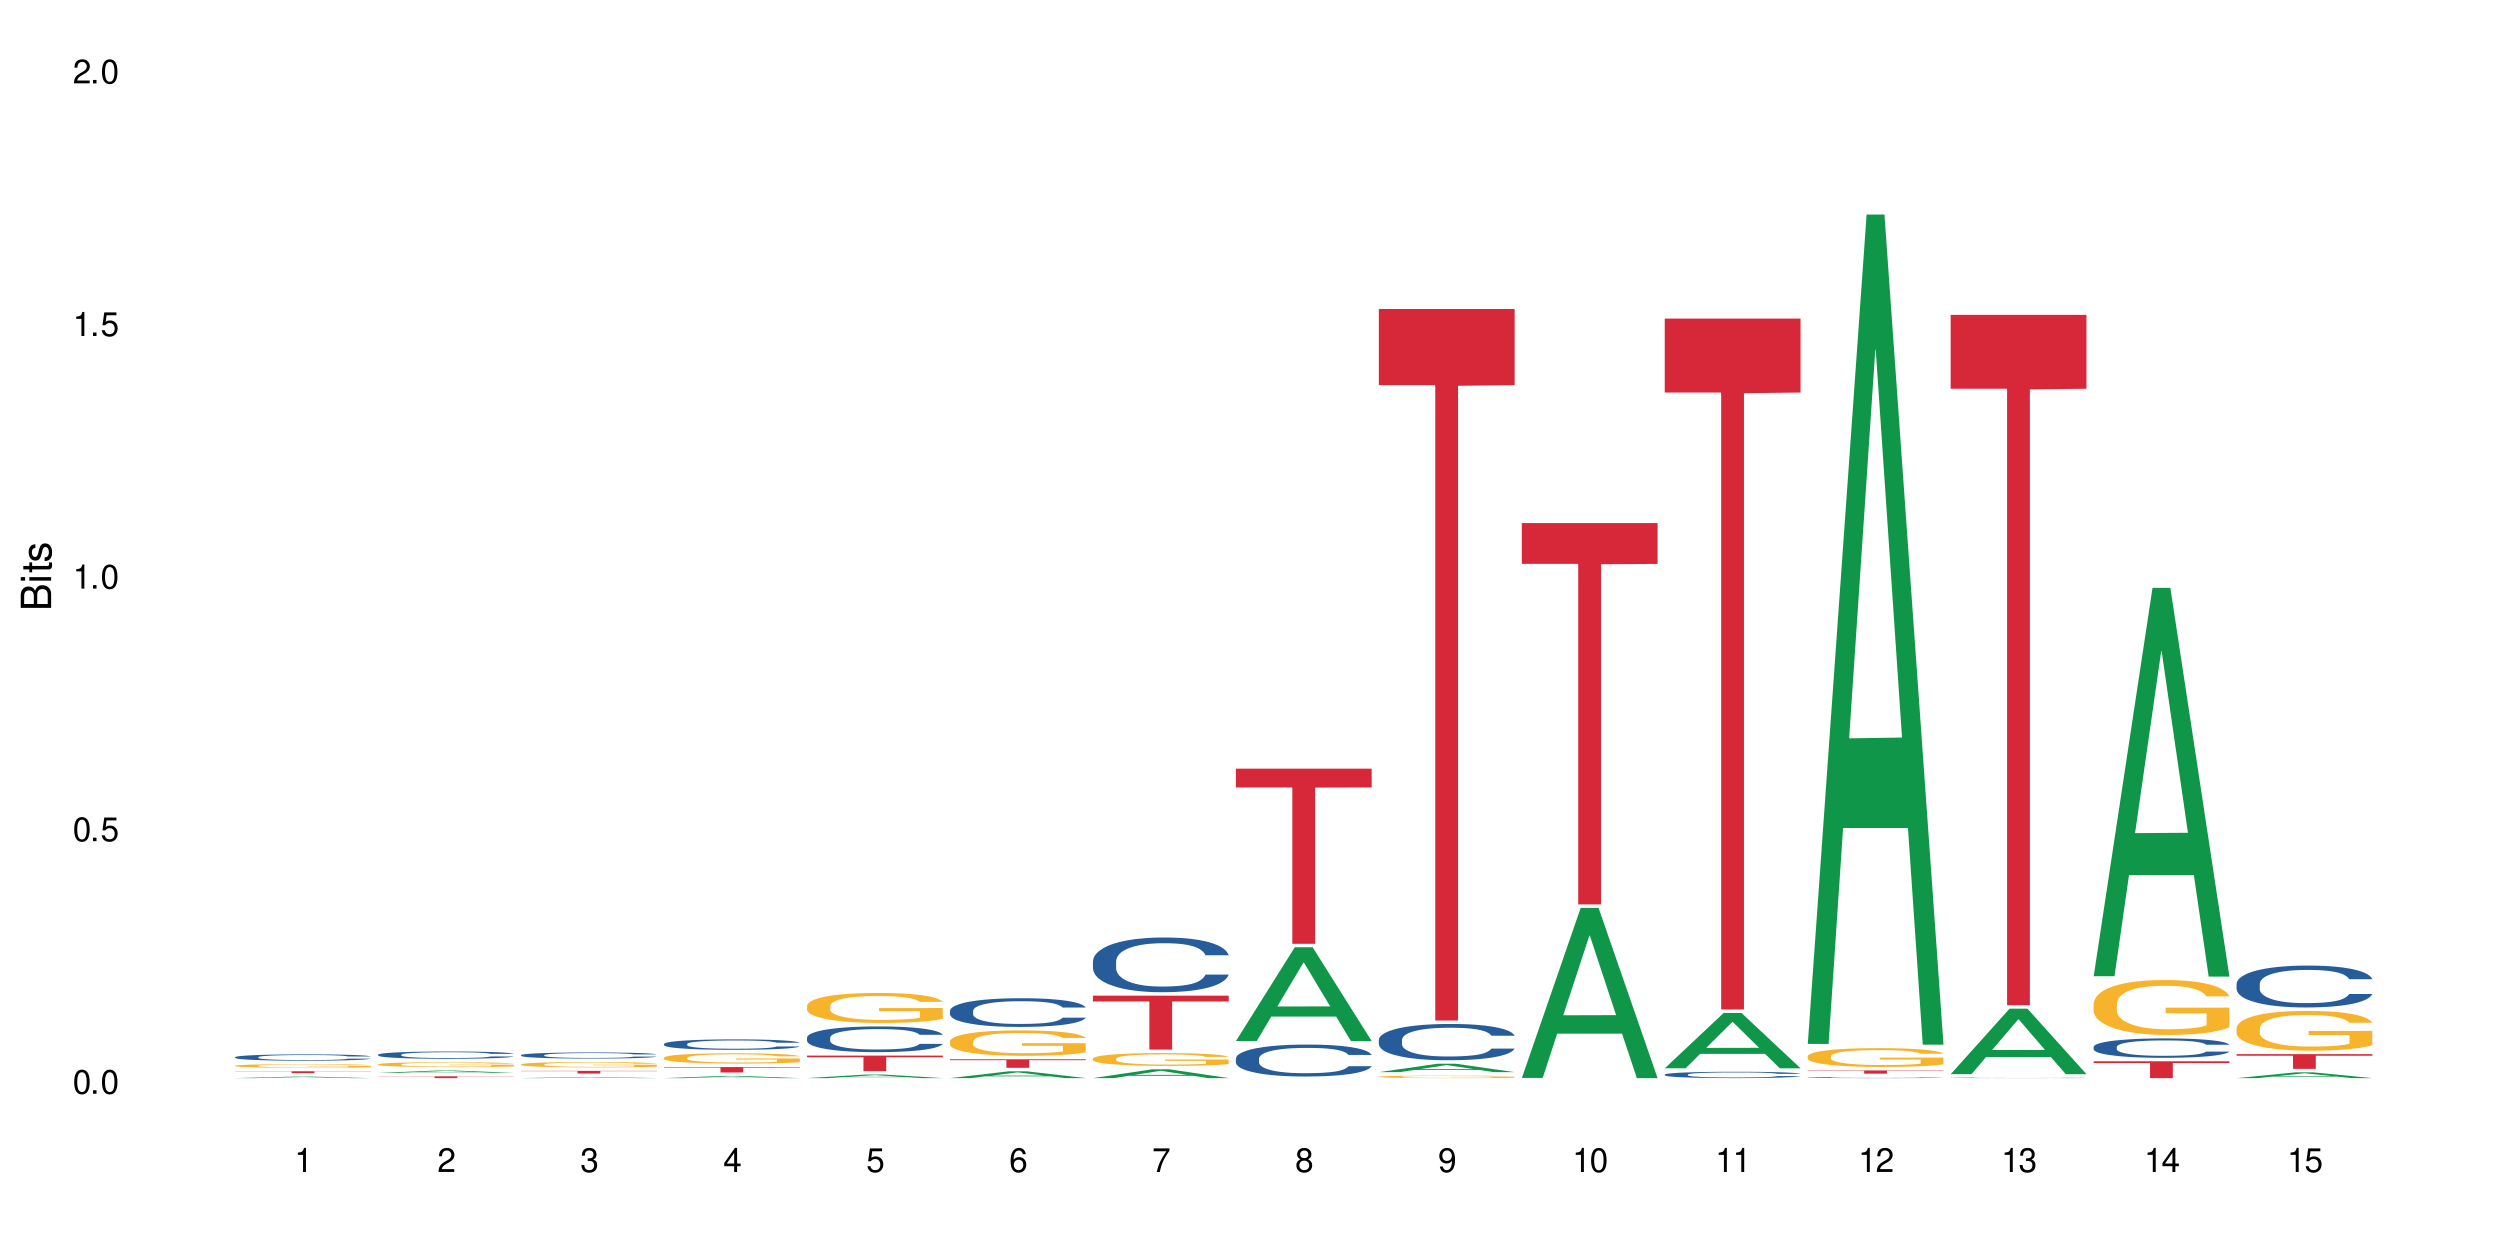 <?xml version="1.0" encoding="UTF-8"?>
<svg xmlns="http://www.w3.org/2000/svg" xmlns:xlink="http://www.w3.org/1999/xlink" width="720" height="360" viewBox="0 0 720 360">
<defs>
<g>
<g id="glyph-0-0">
</g>
<g id="glyph-0-1">
<path d="M 2.641 -6.938 C 2 -6.938 1.422 -6.656 1.078 -6.172 C 0.641 -5.562 0.406 -4.641 0.406 -3.359 C 0.406 -1.016 1.188 0.219 2.641 0.219 C 4.078 0.219 4.859 -1.016 4.859 -3.297 C 4.859 -4.641 4.656 -5.547 4.203 -6.172 C 3.844 -6.656 3.281 -6.938 2.641 -6.938 Z M 2.641 -6.188 C 3.547 -6.188 4 -5.25 4 -3.375 C 4 -1.406 3.562 -0.484 2.625 -0.484 C 1.734 -0.484 1.281 -1.438 1.281 -3.344 C 1.281 -5.25 1.734 -6.188 2.641 -6.188 Z M 2.641 -6.188 "/>
</g>
<g id="glyph-0-2">
<path d="M 1.828 -1 L 0.828 -1 L 0.828 0 L 1.828 0 Z M 1.828 -1 "/>
</g>
<g id="glyph-0-3">
<path d="M 4.562 -6.797 L 1.062 -6.797 L 0.547 -3.094 L 1.328 -3.094 C 1.719 -3.562 2.047 -3.734 2.578 -3.734 C 3.484 -3.734 4.062 -3.109 4.062 -2.094 C 4.062 -1.125 3.484 -0.531 2.578 -0.531 C 1.828 -0.531 1.375 -0.906 1.188 -1.672 L 0.328 -1.672 C 0.453 -1.109 0.547 -0.844 0.75 -0.594 C 1.125 -0.078 1.828 0.219 2.594 0.219 C 3.969 0.219 4.922 -0.781 4.922 -2.219 C 4.922 -3.562 4.031 -4.484 2.719 -4.484 C 2.25 -4.484 1.859 -4.359 1.469 -4.062 L 1.734 -5.969 L 4.562 -5.969 Z M 4.562 -6.797 "/>
</g>
<g id="glyph-0-4">
<path d="M 2.484 -4.938 L 2.484 0 L 3.328 0 L 3.328 -6.938 L 2.766 -6.938 C 2.469 -5.875 2.281 -5.734 0.984 -5.562 L 0.984 -4.938 Z M 2.484 -4.938 "/>
</g>
<g id="glyph-0-5">
<path d="M 4.859 -0.828 L 1.281 -0.828 C 1.359 -1.406 1.672 -1.781 2.5 -2.281 L 3.469 -2.828 C 4.406 -3.344 4.906 -4.062 4.906 -4.906 C 4.906 -5.484 4.672 -6.031 4.266 -6.406 C 3.859 -6.766 3.375 -6.938 2.719 -6.938 C 1.859 -6.938 1.219 -6.625 0.844 -6.031 C 0.609 -5.672 0.5 -5.234 0.484 -4.531 L 1.328 -4.531 C 1.359 -5.016 1.406 -5.281 1.531 -5.516 C 1.75 -5.938 2.188 -6.203 2.703 -6.203 C 3.469 -6.203 4.031 -5.641 4.031 -4.891 C 4.031 -4.344 3.719 -3.859 3.125 -3.516 L 2.234 -3 C 0.812 -2.172 0.406 -1.531 0.328 -0.016 L 4.859 -0.016 Z M 4.859 -0.828 "/>
</g>
<g id="glyph-0-6">
<path d="M 2.125 -3.188 L 2.578 -3.188 C 3.5 -3.188 3.984 -2.766 3.984 -1.922 C 3.984 -1.062 3.469 -0.531 2.594 -0.531 C 1.656 -0.531 1.203 -1 1.156 -2.016 L 0.312 -2.016 C 0.344 -1.453 0.438 -1.094 0.609 -0.781 C 0.953 -0.109 1.625 0.219 2.547 0.219 C 3.953 0.219 4.859 -0.625 4.859 -1.938 C 4.859 -2.828 4.516 -3.297 3.703 -3.594 C 4.344 -3.844 4.656 -4.328 4.656 -5.031 C 4.656 -6.219 3.875 -6.938 2.578 -6.938 C 1.203 -6.938 0.484 -6.172 0.453 -4.703 L 1.297 -4.703 C 1.312 -5.125 1.344 -5.359 1.453 -5.578 C 1.641 -5.969 2.062 -6.203 2.594 -6.203 C 3.344 -6.203 3.797 -5.75 3.797 -5 C 3.797 -4.516 3.609 -4.219 3.25 -4.047 C 3.016 -3.953 2.703 -3.922 2.125 -3.906 Z M 2.125 -3.188 "/>
</g>
<g id="glyph-0-7">
<path d="M 3.141 -1.672 L 3.141 0 L 3.984 0 L 3.984 -1.672 L 4.984 -1.672 L 4.984 -2.438 L 3.984 -2.438 L 3.984 -6.938 L 3.359 -6.938 L 0.266 -2.578 L 0.266 -1.672 Z M 3.141 -2.438 L 1 -2.438 L 3.141 -5.5 Z M 3.141 -2.438 "/>
</g>
<g id="glyph-0-8">
<path d="M 4.781 -5.125 C 4.609 -6.266 3.891 -6.938 2.844 -6.938 C 2.094 -6.938 1.422 -6.578 1.031 -5.953 C 0.594 -5.266 0.406 -4.422 0.406 -3.172 C 0.406 -2 0.578 -1.25 0.984 -0.641 C 1.359 -0.078 1.953 0.219 2.703 0.219 C 3.984 0.219 4.922 -0.75 4.922 -2.094 C 4.922 -3.375 4.062 -4.281 2.844 -4.281 C 2.172 -4.281 1.641 -4.031 1.281 -3.516 C 1.281 -5.234 1.828 -6.188 2.797 -6.188 C 3.391 -6.188 3.797 -5.797 3.938 -5.125 Z M 2.734 -3.531 C 3.547 -3.531 4.062 -2.953 4.062 -2.031 C 4.062 -1.156 3.484 -0.531 2.703 -0.531 C 1.922 -0.531 1.328 -1.188 1.328 -2.078 C 1.328 -2.938 1.906 -3.531 2.734 -3.531 Z M 2.734 -3.531 "/>
</g>
<g id="glyph-0-9">
<path d="M 4.984 -6.797 L 0.438 -6.797 L 0.438 -5.969 L 4.109 -5.969 C 2.5 -3.656 1.828 -2.234 1.328 0 L 2.219 0 C 2.594 -2.172 3.453 -4.047 4.984 -6.094 Z M 4.984 -6.797 "/>
</g>
<g id="glyph-0-10">
<path d="M 3.75 -3.656 C 4.469 -4.094 4.688 -4.438 4.688 -5.078 C 4.688 -6.172 3.844 -6.938 2.641 -6.938 C 1.438 -6.938 0.594 -6.172 0.594 -5.094 C 0.594 -4.438 0.812 -4.094 1.516 -3.656 C 0.734 -3.266 0.359 -2.703 0.359 -1.922 C 0.359 -0.656 1.281 0.219 2.641 0.219 C 3.984 0.219 4.922 -0.656 4.922 -1.922 C 4.922 -2.703 4.531 -3.266 3.75 -3.656 Z M 2.641 -6.188 C 3.359 -6.188 3.812 -5.75 3.812 -5.062 C 3.812 -4.406 3.344 -3.984 2.641 -3.984 C 1.922 -3.984 1.453 -4.406 1.453 -5.078 C 1.453 -5.75 1.922 -6.188 2.641 -6.188 Z M 2.641 -3.266 C 3.484 -3.266 4.062 -2.719 4.062 -1.906 C 4.062 -1.078 3.484 -0.531 2.625 -0.531 C 1.797 -0.531 1.219 -1.094 1.219 -1.906 C 1.219 -2.719 1.781 -3.266 2.641 -3.266 Z M 2.641 -3.266 "/>
</g>
<g id="glyph-0-11">
<path d="M 0.516 -1.578 C 0.672 -0.453 1.406 0.219 2.438 0.219 C 3.188 0.219 3.859 -0.141 4.266 -0.766 C 4.688 -1.453 4.891 -2.297 4.891 -3.547 C 4.891 -4.719 4.703 -5.453 4.312 -6.078 C 3.938 -6.641 3.344 -6.938 2.594 -6.938 C 1.297 -6.938 0.359 -5.969 0.359 -4.625 C 0.359 -3.344 1.234 -2.453 2.453 -2.453 C 3.094 -2.453 3.578 -2.672 4.016 -3.203 C 4 -1.484 3.469 -0.531 2.5 -0.531 C 1.906 -0.531 1.484 -0.906 1.359 -1.578 Z M 2.578 -6.203 C 3.375 -6.203 3.969 -5.531 3.969 -4.641 C 3.969 -3.797 3.391 -3.188 2.547 -3.188 C 1.734 -3.188 1.234 -3.766 1.234 -4.688 C 1.234 -5.562 1.797 -6.203 2.578 -6.203 Z M 2.578 -6.203 "/>
</g>
<g id="glyph-1-0">
</g>
<g id="glyph-1-1">
<path d="M 0 -0.953 L 0 -4.891 C 0 -5.719 -0.234 -6.344 -0.734 -6.797 C -1.188 -7.234 -1.812 -7.469 -2.5 -7.469 C -3.547 -7.469 -4.188 -7 -4.625 -5.875 C -4.984 -6.688 -5.625 -7.094 -6.531 -7.094 C -7.172 -7.094 -7.734 -6.859 -8.141 -6.391 C -8.562 -5.922 -8.75 -5.344 -8.75 -4.5 L -8.75 -0.953 Z M -4.984 -2.062 L -7.766 -2.062 L -7.766 -4.219 C -7.766 -4.844 -7.688 -5.203 -7.453 -5.5 C -7.219 -5.812 -6.859 -5.969 -6.375 -5.969 C -5.891 -5.969 -5.531 -5.812 -5.297 -5.5 C -5.062 -5.203 -4.984 -4.844 -4.984 -4.219 Z M -0.984 -2.062 L -4 -2.062 L -4 -4.781 C -4 -5.766 -3.438 -6.359 -2.484 -6.359 C -1.547 -6.359 -0.984 -5.766 -0.984 -4.781 Z M -0.984 -2.062 "/>
</g>
<g id="glyph-1-2">
<path d="M -6.281 -1.797 L -6.281 -0.797 L 0 -0.797 L 0 -1.797 Z M -8.75 -1.797 L -8.75 -0.797 L -7.484 -0.797 L -7.484 -1.797 Z M -8.75 -1.797 "/>
</g>
<g id="glyph-1-3">
<path d="M -6.281 -3.047 L -6.281 -2.016 L -8.016 -2.016 L -8.016 -1.016 L -6.281 -1.016 L -6.281 -0.172 L -5.469 -0.172 L -5.469 -1.016 L -0.719 -1.016 C -0.078 -1.016 0.281 -1.453 0.281 -2.234 C 0.281 -2.5 0.25 -2.719 0.188 -3.047 L -0.641 -3.047 C -0.609 -2.906 -0.594 -2.766 -0.594 -2.562 C -0.594 -2.141 -0.719 -2.016 -1.156 -2.016 L -5.469 -2.016 L -5.469 -3.047 Z M -6.281 -3.047 "/>
</g>
<g id="glyph-1-4">
<path d="M -4.531 -5.25 C -5.766 -5.25 -6.469 -4.422 -6.469 -2.969 C -6.469 -1.516 -5.719 -0.562 -4.547 -0.562 C -3.562 -0.562 -3.094 -1.062 -2.734 -2.562 L -2.516 -3.484 C -2.344 -4.188 -2.094 -4.469 -1.641 -4.469 C -1.047 -4.469 -0.641 -3.875 -0.641 -3 C -0.641 -2.453 -0.797 -2 -1.062 -1.75 C -1.25 -1.594 -1.422 -1.531 -1.875 -1.469 L -1.875 -0.406 C -0.422 -0.453 0.281 -1.266 0.281 -2.922 C 0.281 -4.5 -0.5 -5.516 -1.719 -5.516 C -2.656 -5.516 -3.172 -4.984 -3.469 -3.734 L -3.703 -2.766 C -3.891 -1.953 -4.156 -1.609 -4.594 -1.609 C -5.188 -1.609 -5.547 -2.125 -5.547 -2.938 C -5.547 -3.75 -5.203 -4.172 -4.531 -4.203 Z M -4.531 -5.25 "/>
</g>
</g>
</defs>
<rect x="-72" y="-36" width="864" height="432" fill="rgb(100%, 100%, 100%)" fill-opacity="1"/>
<path fill-rule="nonzero" fill="rgb(6.275%, 58.824%, 28.235%)" fill-opacity="1" d="M 67.73 310.496 L 67.773 310.496 L 84.695 310.066 L 89.836 310.066 L 106.844 310.496 L 100.867 310.496 L 96.605 310.387 L 77.926 310.387 L 73.75 310.496 L 67.73 310.496 L 79.723 310.34 L 94.895 310.34 L 87.328 310.137 L 87.16 310.137 L 79.684 310.34 L 79.723 310.34 Z M 67.73 310.496 "/>
<path fill-rule="nonzero" fill="rgb(14.51%, 36.078%, 60%)" fill-opacity="1" d="M 67.73 304.457 L 67.777 304.453 L 67.777 304.414 L 67.922 304.352 L 68.254 304.27 L 68.59 304.215 L 69.449 304.117 L 70.641 304.023 L 71.879 303.949 L 72.785 303.906 L 73.598 303.875 L 75.457 303.812 L 76.652 303.781 L 77.938 303.75 L 79.512 303.723 L 80.656 303.707 L 83.234 303.68 L 85.141 303.668 L 86.621 303.664 L 89.816 303.664 L 91.723 303.672 L 93.105 303.68 L 94.633 303.691 L 95.922 303.707 L 98.164 303.742 L 100.168 303.789 L 101.074 303.816 L 102.504 303.867 L 103.602 303.918 L 104.363 303.961 L 105.223 304.023 L 105.984 304.098 L 106.559 304.184 L 106.844 304.254 L 100.168 304.254 L 99.832 304.188 L 99.449 304.137 L 98.734 304.066 L 98.02 304.02 L 97.02 303.973 L 96.113 303.941 L 94.871 303.91 L 93.773 303.887 L 92.629 303.875 L 91.531 303.863 L 89.434 303.852 L 87 303.852 L 86.094 303.855 L 84.234 303.871 L 83.234 303.883 L 81.801 303.906 L 80.801 303.926 L 79.609 303.961 L 78.797 303.988 L 77.797 304.031 L 77.078 304.07 L 76.27 304.125 L 75.793 304.168 L 75.363 304.211 L 74.98 304.27 L 74.695 304.324 L 74.504 304.387 L 74.41 304.449 L 74.41 304.707 L 74.504 304.766 L 74.742 304.836 L 75.363 304.938 L 76.27 305.023 L 77.32 305.094 L 78.32 305.145 L 78.891 305.168 L 79.656 305.195 L 80.848 305.227 L 82.566 305.262 L 83.566 305.273 L 85.094 305.289 L 86.668 305.293 L 88.766 305.293 L 90.625 305.289 L 91.867 305.277 L 93.156 305.266 L 94.918 305.238 L 96.016 305.211 L 96.969 305.18 L 97.688 305.148 L 98.164 305.121 L 98.879 305.07 L 99.449 305.012 L 99.879 304.953 L 100.168 304.898 L 106.844 304.898 L 106.559 304.965 L 106.129 305.031 L 105.699 305.078 L 105.031 305.137 L 104.27 305.188 L 103.172 305.246 L 102.266 305.285 L 101.074 305.324 L 99.977 305.355 L 98.781 305.387 L 97.02 305.418 L 95.875 305.434 L 94.633 305.449 L 93.156 305.465 L 91.293 305.477 L 89.289 305.48 L 87.43 305.484 L 85.426 305.48 L 83.949 305.473 L 81.992 305.457 L 79.559 305.43 L 77.797 305.398 L 76.414 305.367 L 75.219 305.332 L 73.883 305.289 L 72.168 305.215 L 71.117 305.156 L 70.402 305.109 L 69.59 305.047 L 69.02 304.988 L 68.352 304.895 L 67.875 304.777 L 67.73 304.684 Z M 67.73 304.457 "/>
<path fill-rule="nonzero" fill="rgb(96.863%, 70.196%, 16.863%)" fill-opacity="1" d="M 67.73 306.926 L 67.777 306.926 L 67.777 306.906 L 67.969 306.863 L 68.445 306.805 L 69.066 306.758 L 69.734 306.719 L 70.164 306.699 L 70.879 306.672 L 71.5 306.648 L 73.074 306.605 L 75.078 306.566 L 76.172 306.551 L 77.414 306.535 L 79.18 306.516 L 79.988 306.512 L 82.469 306.496 L 85.285 306.484 L 89.816 306.484 L 91.77 306.488 L 94.441 306.496 L 95.969 306.508 L 97.16 306.516 L 98.402 306.527 L 99.926 306.547 L 101.359 306.57 L 102.504 306.594 L 103.648 306.621 L 104.602 306.652 L 105.414 306.684 L 106.129 306.723 L 106.559 306.758 L 106.844 306.789 L 100.215 306.789 L 99.832 306.758 L 99.402 306.73 L 98.688 306.699 L 97.258 306.66 L 95.922 306.637 L 94.777 306.621 L 93.344 306.605 L 91.961 306.598 L 90.387 306.594 L 89.434 306.59 L 86.906 306.59 L 84.617 306.598 L 83.281 306.605 L 82.328 306.613 L 80.992 306.629 L 80.18 306.637 L 79.703 306.645 L 78.273 306.676 L 77.32 306.703 L 76.793 306.719 L 76.125 306.75 L 75.648 306.773 L 75.125 306.812 L 74.84 306.84 L 74.457 306.902 L 74.41 307.074 L 74.551 307.109 L 74.84 307.148 L 75.219 307.184 L 75.793 307.219 L 76.363 307.246 L 77.367 307.281 L 78.227 307.309 L 78.891 307.324 L 80.18 307.348 L 80.703 307.359 L 81.945 307.375 L 83.234 307.387 L 84.809 307.398 L 86 307.406 L 87.906 307.41 L 90.34 307.41 L 93.203 307.402 L 95.016 307.395 L 96.254 307.391 L 97.066 307.383 L 98.066 307.371 L 98.781 307.363 L 99.449 307.352 L 100.262 307.336 L 100.262 307.109 L 88.48 307.109 L 88.48 307.004 L 106.797 307.004 L 106.844 307.371 L 105.844 307.398 L 104.602 307.422 L 103.41 307.441 L 102.168 307.457 L 100.406 307.477 L 98.973 307.484 L 96.781 307.5 L 94.777 307.508 L 92.676 307.512 L 90.816 307.516 L 86.668 307.516 L 84.57 307.512 L 82.898 307.504 L 81.371 307.492 L 79.848 307.48 L 77.938 307.461 L 76.699 307.445 L 75.41 307.426 L 74.121 307.402 L 72.977 307.375 L 72.215 307.355 L 71.453 307.332 L 70.641 307.305 L 69.879 307.273 L 69.305 307.242 L 68.781 307.211 L 68.398 307.18 L 68.016 307.137 L 67.828 307.102 L 67.73 307.074 Z M 67.73 306.926 "/>
<path fill-rule="nonzero" fill="rgb(83.922%, 15.686%, 22.353%)" fill-opacity="1" d="M 67.73 308.516 L 106.844 308.516 L 106.844 308.574 L 90.543 308.574 L 90.543 309.066 L 83.984 309.066 L 83.984 308.578 L 83.891 308.574 L 67.73 308.574 Z M 67.73 308.516 "/>
<path fill-rule="nonzero" fill="rgb(6.275%, 58.824%, 28.235%)" fill-opacity="1" d="M 108.902 308.98 L 108.945 308.98 L 125.867 308.312 L 131.008 308.312 L 148.016 308.984 L 142.039 308.984 L 137.777 308.809 L 119.098 308.809 L 114.922 308.98 L 108.902 308.98 L 120.895 308.734 L 136.062 308.734 L 128.5 308.422 L 128.332 308.422 L 120.855 308.734 L 120.895 308.734 Z M 108.902 308.98 "/>
<path fill-rule="nonzero" fill="rgb(14.51%, 36.078%, 60%)" fill-opacity="1" d="M 108.902 303.742 L 108.949 303.742 L 108.949 303.695 L 109.094 303.625 L 109.426 303.531 L 109.762 303.469 L 110.621 303.355 L 111.812 303.246 L 113.051 303.16 L 113.957 303.113 L 114.77 303.074 L 116.629 303.004 L 117.82 302.965 L 119.109 302.934 L 120.684 302.902 L 121.828 302.883 L 124.406 302.852 L 126.312 302.836 L 127.793 302.832 L 130.988 302.832 L 132.895 302.84 L 134.277 302.848 L 135.805 302.863 L 137.094 302.883 L 139.336 302.922 L 141.336 302.977 L 142.242 303.008 L 143.676 303.066 L 144.773 303.125 L 145.535 303.176 L 146.395 303.246 L 147.156 303.332 L 147.73 303.43 L 148.016 303.512 L 141.336 303.512 L 141.004 303.434 L 140.621 303.375 L 139.906 303.297 L 139.191 303.242 L 138.191 303.188 L 137.285 303.148 L 136.043 303.113 L 134.945 303.09 L 133.801 303.074 L 132.703 303.062 L 130.605 303.051 L 128.172 303.051 L 127.266 303.055 L 125.406 303.07 L 124.406 303.082 L 122.973 303.109 L 121.973 303.133 L 120.781 303.172 L 119.969 303.207 L 118.969 303.254 L 118.25 303.301 L 117.441 303.363 L 116.965 303.41 L 116.535 303.465 L 116.152 303.527 L 115.867 303.594 L 115.676 303.664 L 115.582 303.734 L 115.582 304.031 L 115.676 304.102 L 115.914 304.18 L 116.535 304.297 L 117.441 304.398 L 118.488 304.48 L 119.492 304.539 L 120.062 304.566 L 120.828 304.594 L 122.02 304.633 L 123.738 304.672 L 124.738 304.688 L 126.266 304.703 L 127.84 304.711 L 129.938 304.711 L 131.797 304.703 L 133.039 304.691 L 134.324 304.676 L 136.09 304.645 L 137.188 304.613 L 138.141 304.578 L 138.859 304.543 L 139.336 304.512 L 140.051 304.453 L 140.621 304.387 L 141.051 304.32 L 141.336 304.254 L 148.016 304.254 L 147.73 304.332 L 147.301 304.406 L 146.871 304.461 L 146.203 304.527 L 145.441 304.586 L 144.344 304.656 L 143.438 304.699 L 142.242 304.746 L 141.148 304.781 L 139.953 304.816 L 138.191 304.855 L 137.043 304.875 L 135.805 304.891 L 134.324 304.906 L 132.465 304.918 L 130.461 304.926 L 128.602 304.93 L 126.598 304.926 L 125.121 304.918 L 123.164 304.898 L 120.73 304.867 L 118.969 304.828 L 117.582 304.793 L 116.391 304.754 L 115.055 304.703 L 113.34 304.617 L 112.289 304.555 L 111.574 304.5 L 110.762 304.426 L 110.191 304.359 L 109.523 304.25 L 109.047 304.113 L 108.902 304.008 Z M 108.902 303.742 "/>
<path fill-rule="nonzero" fill="rgb(96.863%, 70.196%, 16.863%)" fill-opacity="1" d="M 108.902 306.52 L 108.949 306.52 L 108.949 306.492 L 109.141 306.438 L 109.617 306.359 L 110.238 306.293 L 110.906 306.242 L 111.336 306.219 L 112.051 306.18 L 112.672 306.152 L 114.246 306.094 L 116.25 306.043 L 117.344 306.02 L 118.586 305.996 L 120.352 305.973 L 121.16 305.965 L 123.641 305.945 L 126.457 305.93 L 129.555 305.926 L 130.988 305.93 L 132.941 305.934 L 135.613 305.949 L 137.141 305.961 L 138.332 305.973 L 139.574 305.988 L 141.098 306.016 L 142.531 306.047 L 143.676 306.074 L 144.82 306.113 L 145.773 306.152 L 146.586 306.199 L 147.301 306.25 L 147.73 306.297 L 148.016 306.34 L 141.387 306.34 L 141.004 306.297 L 140.574 306.262 L 139.859 306.219 L 139.145 306.188 L 138.43 306.164 L 137.094 306.133 L 135.949 306.113 L 134.516 306.094 L 133.133 306.082 L 131.559 306.074 L 128.078 306.074 L 125.789 306.082 L 124.453 306.094 L 123.5 306.102 L 122.164 306.121 L 121.352 306.137 L 120.875 306.145 L 119.445 306.188 L 118.488 306.223 L 117.965 306.246 L 117.297 306.281 L 116.82 306.316 L 116.297 306.367 L 116.008 306.406 L 115.629 306.492 L 115.582 306.719 L 115.723 306.766 L 116.008 306.82 L 116.391 306.863 L 116.965 306.914 L 117.535 306.949 L 118.539 307 L 119.395 307.031 L 120.062 307.055 L 121.352 307.086 L 121.875 307.098 L 123.117 307.121 L 124.406 307.141 L 125.98 307.152 L 127.172 307.16 L 129.078 307.168 L 131.512 307.168 L 134.375 307.16 L 136.188 307.148 L 137.426 307.141 L 138.238 307.133 L 139.238 307.117 L 139.953 307.105 L 140.621 307.09 L 141.434 307.07 L 141.434 306.766 L 129.652 306.766 L 129.652 306.625 L 147.969 306.625 L 148.016 307.117 L 147.016 307.152 L 145.773 307.184 L 144.582 307.211 L 143.34 307.23 L 141.578 307.254 L 140.145 307.27 L 137.949 307.289 L 135.949 307.301 L 133.848 307.309 L 131.988 307.312 L 129.793 307.312 L 127.84 307.309 L 125.742 307.301 L 124.07 307.293 L 122.543 307.281 L 121.02 307.262 L 119.109 307.238 L 117.871 307.215 L 116.582 307.188 L 115.293 307.156 L 114.148 307.121 L 113.387 307.098 L 112.625 307.066 L 111.812 307.027 L 111.051 306.984 L 110.477 306.945 L 109.953 306.902 L 109.57 306.859 L 109.188 306.801 L 108.996 306.758 L 108.902 306.719 Z M 108.902 306.52 "/>
<path fill-rule="nonzero" fill="rgb(83.922%, 15.686%, 22.353%)" fill-opacity="1" d="M 108.902 309.98 L 148.016 309.98 L 148.016 310.035 L 131.715 310.039 L 131.715 310.496 L 125.156 310.496 L 125.156 310.039 L 125.062 310.035 L 108.902 310.035 Z M 108.902 309.98 "/>
<path fill-rule="nonzero" fill="rgb(6.275%, 58.824%, 28.235%)" fill-opacity="1" d="M 150.074 310.496 L 150.117 310.496 L 167.039 310.18 L 172.18 310.18 L 189.188 310.496 L 183.211 310.496 L 178.949 310.414 L 160.27 310.414 L 156.09 310.496 L 150.074 310.496 L 162.066 310.379 L 177.234 310.379 L 169.672 310.23 L 169.59 310.23 L 169.504 310.234 L 162.027 310.379 L 162.066 310.379 Z M 150.074 310.496 "/>
<path fill-rule="nonzero" fill="rgb(14.51%, 36.078%, 60%)" fill-opacity="1" d="M 150.074 303.871 L 150.121 303.871 L 150.121 303.832 L 150.266 303.77 L 150.598 303.695 L 150.934 303.641 L 151.793 303.547 L 152.984 303.453 L 154.223 303.383 L 155.129 303.34 L 155.941 303.309 L 157.801 303.25 L 158.992 303.219 L 160.281 303.191 L 161.855 303.164 L 163 303.148 L 165.578 303.121 L 167.484 303.109 L 168.965 303.105 L 172.16 303.105 L 174.066 303.113 L 175.449 303.121 L 176.977 303.133 L 178.266 303.148 L 180.508 303.184 L 182.508 303.227 L 183.414 303.254 L 184.848 303.305 L 185.945 303.352 L 186.707 303.395 L 187.566 303.453 L 188.328 303.527 L 188.902 303.609 L 189.188 303.676 L 182.508 303.676 L 182.176 303.613 L 181.793 303.562 L 181.078 303.496 L 180.363 303.449 L 179.359 303.402 L 178.453 303.371 L 177.215 303.344 L 176.117 303.324 L 174.973 303.309 L 173.875 303.297 L 171.777 303.289 L 169.344 303.289 L 168.438 303.293 L 166.578 303.305 L 165.578 303.316 L 164.145 303.34 L 163.145 303.359 L 161.953 303.391 L 161.141 303.418 L 160.137 303.461 L 159.422 303.5 L 158.613 303.551 L 158.137 303.594 L 157.707 303.637 L 157.324 303.691 L 157.039 303.746 L 156.848 303.805 L 156.754 303.863 L 156.754 304.113 L 156.848 304.172 L 157.086 304.238 L 157.707 304.336 L 158.613 304.422 L 159.66 304.492 L 160.664 304.539 L 161.234 304.562 L 162 304.586 L 163.191 304.621 L 164.91 304.652 L 165.91 304.664 L 167.438 304.676 L 169.012 304.684 L 171.109 304.684 L 172.969 304.676 L 174.211 304.668 L 175.496 304.656 L 177.262 304.629 L 178.359 304.602 L 179.312 304.574 L 180.027 304.543 L 180.508 304.516 L 181.223 304.465 L 181.793 304.41 L 182.223 304.355 L 182.508 304.301 L 189.188 304.301 L 188.902 304.363 L 188.473 304.43 L 188.043 304.473 L 187.375 304.531 L 186.613 304.582 L 185.516 304.637 L 184.609 304.676 L 183.414 304.715 L 182.32 304.746 L 181.125 304.773 L 179.359 304.805 L 178.215 304.82 L 176.977 304.836 L 175.496 304.848 L 173.637 304.859 L 171.633 304.867 L 169.773 304.867 L 167.77 304.863 L 166.293 304.859 L 164.336 304.844 L 161.902 304.816 L 160.137 304.785 L 158.754 304.754 L 157.562 304.723 L 156.227 304.676 L 154.512 304.605 L 153.461 304.551 L 152.746 304.508 L 151.934 304.445 L 151.363 304.387 L 150.695 304.297 L 150.219 304.184 L 150.074 304.094 Z M 150.074 303.871 "/>
<path fill-rule="nonzero" fill="rgb(96.863%, 70.196%, 16.863%)" fill-opacity="1" d="M 150.074 306.527 L 150.121 306.527 L 150.121 306.5 L 150.312 306.438 L 150.789 306.348 L 151.41 306.277 L 152.078 306.219 L 152.508 306.191 L 153.223 306.148 L 153.844 306.117 L 155.418 306.055 L 157.418 305.992 L 158.516 305.969 L 159.758 305.945 L 161.523 305.918 L 162.332 305.906 L 164.812 305.887 L 167.629 305.871 L 170.727 305.867 L 172.16 305.867 L 174.113 305.875 L 176.785 305.891 L 178.312 305.902 L 179.504 305.918 L 180.746 305.938 L 182.27 305.965 L 183.703 305.996 L 184.848 306.031 L 185.992 306.074 L 186.945 306.121 L 187.758 306.168 L 188.473 306.227 L 188.902 306.277 L 189.188 306.328 L 182.559 306.328 L 182.176 306.277 L 181.746 306.238 L 181.031 306.191 L 180.316 306.16 L 179.602 306.133 L 178.266 306.094 L 177.121 306.074 L 175.688 306.055 L 174.305 306.039 L 172.73 306.031 L 171.777 306.027 L 169.25 306.027 L 166.961 306.039 L 165.625 306.051 L 164.672 306.062 L 163.336 306.082 L 162.523 306.098 L 162.047 306.109 L 160.617 306.156 L 159.66 306.195 L 159.137 306.223 L 158.469 306.262 L 157.992 306.301 L 157.469 306.359 L 157.18 306.398 L 156.801 306.496 L 156.754 306.75 L 156.895 306.805 L 157.18 306.863 L 157.562 306.914 L 158.137 306.965 L 158.707 307.008 L 159.711 307.062 L 160.566 307.098 L 161.234 307.125 L 162.523 307.16 L 163.047 307.176 L 164.289 307.199 L 165.578 307.219 L 167.148 307.238 L 168.344 307.246 L 170.25 307.25 L 172.684 307.25 L 175.547 307.242 L 177.359 307.23 L 178.598 307.223 L 179.41 307.211 L 180.41 307.195 L 181.125 307.18 L 181.793 307.164 L 182.605 307.141 L 182.605 306.805 L 170.824 306.805 L 170.824 306.645 L 189.141 306.645 L 189.188 307.195 L 188.188 307.234 L 186.945 307.27 L 185.754 307.297 L 184.512 307.324 L 182.746 307.348 L 181.316 307.367 L 179.121 307.387 L 177.121 307.398 L 175.02 307.406 L 173.16 307.41 L 170.965 307.414 L 169.012 307.41 L 166.91 307.402 L 165.242 307.391 L 163.715 307.375 L 162.191 307.359 L 160.281 307.328 L 159.043 307.305 L 157.754 307.273 L 156.465 307.238 L 155.32 307.199 L 154.559 307.172 L 153.793 307.137 L 152.984 307.094 L 152.219 307.047 L 151.648 307.004 L 151.125 306.953 L 150.742 306.906 L 150.359 306.844 L 150.168 306.793 L 150.074 306.75 Z M 150.074 306.527 "/>
<path fill-rule="nonzero" fill="rgb(83.922%, 15.686%, 22.353%)" fill-opacity="1" d="M 150.074 308.41 L 189.188 308.41 L 189.188 308.496 L 172.887 308.496 L 172.887 309.184 L 166.328 309.184 L 166.328 308.496 L 150.074 308.496 Z M 150.074 308.41 "/>
<path fill-rule="nonzero" fill="rgb(6.275%, 58.824%, 28.235%)" fill-opacity="1" d="M 191.246 310.496 L 191.289 310.496 L 208.211 309.871 L 213.352 309.871 L 230.359 310.496 L 224.383 310.496 L 220.121 310.336 L 201.441 310.336 L 197.262 310.496 L 191.246 310.496 L 203.238 310.266 L 218.406 310.266 L 210.844 309.973 L 210.762 309.973 L 210.676 309.977 L 203.195 310.266 L 203.238 310.266 Z M 191.246 310.496 "/>
<path fill-rule="nonzero" fill="rgb(14.51%, 36.078%, 60%)" fill-opacity="1" d="M 191.246 300.648 L 191.293 300.645 L 191.293 300.582 L 191.438 300.477 L 191.77 300.344 L 192.105 300.254 L 192.965 300.094 L 194.156 299.938 L 195.395 299.816 L 196.301 299.742 L 197.113 299.688 L 198.973 299.586 L 200.164 299.535 L 201.453 299.488 L 203.027 299.441 L 204.172 299.414 L 206.746 299.371 L 208.656 299.352 L 210.133 299.344 L 213.332 299.344 L 215.238 299.355 L 216.621 299.367 L 218.148 299.391 L 219.438 299.414 L 221.676 299.477 L 223.68 299.551 L 224.586 299.598 L 226.02 299.68 L 227.117 299.762 L 227.879 299.836 L 228.738 299.938 L 229.5 300.059 L 230.074 300.199 L 230.359 300.316 L 223.68 300.316 L 223.348 300.207 L 222.965 300.121 L 222.25 300.012 L 221.535 299.93 L 220.531 299.852 L 219.625 299.797 L 218.387 299.746 L 217.289 299.715 L 216.145 299.688 L 215.047 299.672 L 212.949 299.656 L 210.516 299.656 L 209.609 299.66 L 207.75 299.684 L 206.746 299.703 L 205.316 299.742 L 204.316 299.777 L 203.121 299.832 L 202.312 299.879 L 201.309 299.949 L 200.594 300.012 L 199.785 300.102 L 199.309 300.172 L 198.879 300.25 L 198.496 300.34 L 198.211 300.434 L 198.02 300.535 L 197.922 300.637 L 197.922 301.059 L 198.02 301.16 L 198.258 301.273 L 198.879 301.441 L 199.785 301.586 L 200.832 301.703 L 201.836 301.785 L 202.406 301.824 L 203.172 301.867 L 204.363 301.922 L 206.082 301.977 L 207.082 301.996 L 208.609 302.02 L 210.184 302.031 L 212.281 302.031 L 214.141 302.02 L 215.383 302.008 L 216.668 301.984 L 218.434 301.938 L 219.531 301.895 L 220.484 301.84 L 221.199 301.789 L 221.676 301.746 L 222.395 301.66 L 222.965 301.566 L 223.395 301.473 L 223.68 301.379 L 230.359 301.379 L 230.074 301.488 L 229.645 301.594 L 229.215 301.676 L 228.547 301.77 L 227.781 301.855 L 226.688 301.953 L 225.781 302.016 L 224.586 302.082 L 223.488 302.137 L 222.297 302.184 L 220.531 302.238 L 219.387 302.266 L 218.148 302.289 L 216.668 302.312 L 214.809 302.328 L 212.805 302.34 L 210.945 302.344 L 208.941 302.34 L 207.465 302.328 L 205.508 302.301 L 203.074 302.254 L 201.309 302.199 L 199.926 302.148 L 198.734 302.094 L 197.398 302.02 L 195.684 301.898 L 194.633 301.805 L 193.918 301.73 L 193.105 301.621 L 192.535 301.527 L 191.867 301.371 L 191.391 301.18 L 191.246 301.027 Z M 191.246 300.648 "/>
<path fill-rule="nonzero" fill="rgb(96.863%, 70.196%, 16.863%)" fill-opacity="1" d="M 191.246 304.613 L 191.293 304.609 L 191.293 304.559 L 191.484 304.434 L 191.961 304.266 L 192.582 304.129 L 193.25 304.02 L 193.68 303.965 L 194.395 303.883 L 195.016 303.82 L 196.59 303.699 L 198.59 303.586 L 199.688 303.539 L 200.93 303.492 L 202.695 303.441 L 203.504 303.422 L 205.984 303.379 L 208.801 303.352 L 211.898 303.344 L 213.332 303.344 L 215.285 303.355 L 217.957 303.387 L 219.484 303.414 L 220.676 303.441 L 221.918 303.477 L 223.441 303.531 L 224.875 303.594 L 226.02 303.66 L 227.164 303.742 L 228.117 303.828 L 228.93 303.922 L 229.645 304.035 L 230.074 304.133 L 230.359 304.227 L 223.73 304.227 L 223.348 304.133 L 222.918 304.059 L 222.203 303.969 L 221.488 303.902 L 220.77 303.852 L 219.438 303.781 L 218.293 303.738 L 216.859 303.699 L 215.477 303.676 L 213.902 303.66 L 212.949 303.652 L 210.422 303.652 L 208.133 303.672 L 206.797 303.695 L 205.84 303.715 L 204.508 303.758 L 203.695 303.789 L 203.219 303.812 L 201.789 303.895 L 200.832 303.973 L 200.309 304.023 L 199.641 304.105 L 199.164 304.176 L 198.641 304.285 L 198.352 304.367 L 197.973 304.551 L 197.922 305.039 L 198.066 305.145 L 198.352 305.254 L 198.734 305.352 L 199.309 305.453 L 199.879 305.531 L 200.883 305.641 L 201.738 305.711 L 202.406 305.754 L 203.695 305.828 L 204.219 305.852 L 205.461 305.902 L 206.746 305.941 L 208.32 305.973 L 209.516 305.988 L 211.422 306.004 L 213.855 306.004 L 216.719 305.984 L 218.531 305.965 L 219.77 305.941 L 220.582 305.922 L 221.582 305.895 L 222.297 305.867 L 222.965 305.836 L 223.777 305.789 L 223.777 305.145 L 211.996 305.141 L 211.996 304.836 L 230.312 304.832 L 230.359 305.895 L 229.355 305.965 L 228.117 306.039 L 226.926 306.09 L 225.684 306.137 L 223.918 306.188 L 222.488 306.223 L 220.293 306.258 L 218.293 306.285 L 216.191 306.301 L 214.332 306.309 L 212.137 306.312 L 210.184 306.305 L 208.082 306.289 L 206.414 306.27 L 204.887 306.242 L 203.359 306.207 L 201.453 306.148 L 200.215 306.102 L 198.926 306.047 L 197.637 305.977 L 196.492 305.906 L 195.73 305.848 L 194.965 305.781 L 194.156 305.699 L 193.391 305.609 L 192.82 305.523 L 192.297 305.43 L 191.914 305.34 L 191.531 305.219 L 191.34 305.121 L 191.246 305.035 Z M 191.246 304.613 "/>
<path fill-rule="nonzero" fill="rgb(83.922%, 15.686%, 22.353%)" fill-opacity="1" d="M 191.246 307.309 L 230.359 307.309 L 230.359 307.477 L 214.059 307.48 L 214.059 308.871 L 207.5 308.871 L 207.5 307.48 L 207.402 307.477 L 191.246 307.477 Z M 191.246 307.309 "/>
<path fill-rule="nonzero" fill="rgb(6.275%, 58.824%, 28.235%)" fill-opacity="1" d="M 232.418 310.496 L 232.461 310.496 L 249.383 309.461 L 254.523 309.461 L 271.531 310.496 L 265.555 310.496 L 261.293 310.227 L 242.613 310.227 L 238.434 310.496 L 232.418 310.496 L 244.41 310.117 L 259.578 310.113 L 252.016 309.633 L 251.934 309.629 L 251.848 309.633 L 244.367 310.113 L 244.41 310.117 Z M 232.418 310.496 "/>
<path fill-rule="nonzero" fill="rgb(14.51%, 36.078%, 60%)" fill-opacity="1" d="M 232.418 298.836 L 232.465 298.828 L 232.465 298.668 L 232.609 298.41 L 232.941 298.086 L 233.277 297.863 L 234.133 297.465 L 235.328 297.078 L 236.566 296.781 L 237.473 296.605 L 238.285 296.469 L 240.145 296.219 L 241.336 296.09 L 242.625 295.977 L 244.199 295.859 L 245.344 295.793 L 247.918 295.684 L 249.828 295.637 L 251.305 295.617 L 254.504 295.617 L 256.41 295.645 L 257.793 295.68 L 259.32 295.73 L 260.609 295.793 L 262.848 295.941 L 264.852 296.133 L 265.758 296.238 L 267.191 296.449 L 268.285 296.652 L 269.051 296.828 L 269.91 297.078 L 270.672 297.383 L 271.246 297.727 L 271.531 298.02 L 264.852 298.02 L 264.52 297.746 L 264.137 297.539 L 263.422 297.262 L 262.707 297.066 L 261.703 296.867 L 260.797 296.738 L 259.559 296.609 L 258.461 296.531 L 257.316 296.469 L 256.219 296.43 L 254.121 296.387 L 251.688 296.387 L 250.781 296.402 L 248.922 296.457 L 247.918 296.504 L 246.488 296.598 L 245.488 296.688 L 244.293 296.82 L 243.484 296.938 L 242.48 297.113 L 241.766 297.266 L 240.957 297.492 L 240.48 297.66 L 240.051 297.848 L 239.668 298.074 L 239.383 298.309 L 239.191 298.559 L 239.094 298.805 L 239.094 299.852 L 239.191 300.094 L 239.43 300.379 L 240.051 300.793 L 240.957 301.148 L 242.004 301.434 L 243.008 301.637 L 243.578 301.73 L 244.344 301.84 L 245.535 301.977 L 247.25 302.109 L 248.254 302.164 L 249.781 302.219 L 251.355 302.246 L 253.453 302.246 L 255.312 302.219 L 256.555 302.184 L 257.84 302.133 L 259.605 302.016 L 260.703 301.906 L 261.656 301.777 L 262.371 301.652 L 262.848 301.543 L 263.566 301.332 L 264.137 301.102 L 264.566 300.867 L 264.852 300.637 L 271.531 300.637 L 271.246 300.906 L 270.816 301.172 L 270.387 301.367 L 269.719 301.602 L 268.953 301.812 L 267.859 302.051 L 266.953 302.207 L 265.758 302.375 L 264.66 302.504 L 263.469 302.617 L 261.703 302.754 L 260.559 302.82 L 259.32 302.883 L 257.84 302.938 L 255.98 302.984 L 253.977 303.012 L 252.117 303.016 L 250.113 303.004 L 248.637 302.977 L 246.68 302.914 L 244.246 302.793 L 242.48 302.664 L 241.098 302.535 L 239.906 302.402 L 238.57 302.219 L 236.852 301.922 L 235.805 301.691 L 235.09 301.5 L 234.277 301.238 L 233.707 301 L 233.039 300.621 L 232.559 300.141 L 232.418 299.77 Z M 232.418 298.836 "/>
<path fill-rule="nonzero" fill="rgb(96.863%, 70.196%, 16.863%)" fill-opacity="1" d="M 232.418 289.676 L 232.465 289.668 L 232.465 289.508 L 232.656 289.152 L 233.133 288.664 L 233.754 288.262 L 234.422 287.945 L 234.852 287.781 L 235.566 287.543 L 236.188 287.367 L 237.758 287.012 L 239.762 286.684 L 240.859 286.539 L 242.102 286.406 L 243.863 286.254 L 244.676 286.199 L 247.156 286.074 L 249.969 285.996 L 253.07 285.973 L 254.504 285.98 L 256.457 286.012 L 259.129 286.098 L 260.656 286.176 L 261.848 286.254 L 263.086 286.359 L 264.613 286.516 L 266.047 286.707 L 267.191 286.895 L 268.336 287.133 L 269.289 287.383 L 270.098 287.66 L 270.816 287.992 L 271.246 288.27 L 271.531 288.547 L 264.898 288.547 L 264.52 288.27 L 264.09 288.055 L 263.375 287.797 L 262.66 287.605 L 261.941 287.457 L 260.609 287.25 L 259.461 287.125 L 258.031 287.012 L 256.648 286.941 L 255.074 286.895 L 254.121 286.879 L 251.594 286.879 L 249.305 286.934 L 247.969 286.996 L 247.012 287.062 L 245.676 287.18 L 244.867 287.273 L 244.391 287.336 L 242.957 287.582 L 242.004 287.805 L 241.48 287.953 L 240.812 288.191 L 240.336 288.402 L 239.812 288.719 L 239.523 288.957 L 239.145 289.492 L 239.094 290.914 L 239.238 291.215 L 239.523 291.539 L 239.906 291.824 L 240.48 292.121 L 241.051 292.352 L 242.051 292.66 L 242.91 292.863 L 243.578 293 L 244.867 293.211 L 245.391 293.285 L 246.633 293.426 L 247.918 293.535 L 249.492 293.633 L 250.688 293.68 L 252.594 293.719 L 255.027 293.719 L 257.887 293.672 L 259.699 293.605 L 260.941 293.543 L 261.754 293.488 L 262.754 293.402 L 263.469 293.324 L 264.137 293.234 L 264.949 293.102 L 264.949 291.215 L 253.168 291.207 L 253.168 290.32 L 271.484 290.312 L 271.531 293.402 L 270.527 293.613 L 269.289 293.82 L 268.098 293.977 L 266.855 294.113 L 265.09 294.262 L 263.66 294.359 L 261.465 294.469 L 259.461 294.539 L 257.363 294.586 L 255.504 294.609 L 253.309 294.617 L 251.355 294.602 L 249.254 294.555 L 247.586 294.492 L 246.059 294.414 L 244.531 294.309 L 242.625 294.145 L 241.387 294.012 L 240.098 293.844 L 238.809 293.648 L 237.664 293.434 L 236.902 293.27 L 236.137 293.078 L 235.328 292.84 L 234.562 292.574 L 233.992 292.328 L 233.465 292.051 L 233.086 291.789 L 232.703 291.438 L 232.512 291.152 L 232.418 290.906 Z M 232.418 289.676 "/>
<path fill-rule="nonzero" fill="rgb(83.922%, 15.686%, 22.353%)" fill-opacity="1" d="M 232.418 304.016 L 271.531 304.016 L 271.531 304.492 L 255.23 304.496 L 255.23 308.465 L 248.672 308.465 L 248.672 304.5 L 248.574 304.492 L 232.418 304.492 Z M 232.418 304.016 "/>
<path fill-rule="nonzero" fill="rgb(6.275%, 58.824%, 28.235%)" fill-opacity="1" d="M 273.59 310.496 L 273.629 310.492 L 290.555 308.535 L 295.695 308.535 L 312.703 310.496 L 306.727 310.496 L 302.465 309.984 L 283.785 309.984 L 279.605 310.496 L 273.59 310.496 L 285.582 309.773 L 300.75 309.77 L 293.188 308.855 L 293.105 308.855 L 293.02 308.859 L 285.539 309.77 L 285.582 309.773 Z M 273.59 310.496 "/>
<path fill-rule="nonzero" fill="rgb(14.51%, 36.078%, 60%)" fill-opacity="1" d="M 273.59 291.09 L 273.637 291.082 L 273.637 290.898 L 273.781 290.613 L 274.113 290.25 L 274.449 290 L 275.305 289.555 L 276.5 289.125 L 277.738 288.793 L 278.645 288.598 L 279.457 288.445 L 281.316 288.168 L 282.508 288.023 L 283.797 287.895 L 285.371 287.77 L 286.516 287.691 L 289.09 287.57 L 291 287.52 L 292.477 287.496 L 295.672 287.496 L 297.582 287.527 L 298.965 287.562 L 300.492 287.625 L 301.777 287.691 L 304.02 287.859 L 306.023 288.07 L 306.93 288.191 L 308.363 288.426 L 309.457 288.652 L 310.223 288.848 L 311.082 289.125 L 311.844 289.465 L 312.414 289.852 L 312.703 290.176 L 306.023 290.176 L 305.691 289.875 L 305.309 289.641 L 304.594 289.328 L 303.879 289.109 L 302.875 288.891 L 301.969 288.75 L 300.73 288.605 L 299.633 288.516 L 298.488 288.445 L 297.391 288.402 L 295.293 288.355 L 292.859 288.355 L 291.953 288.371 L 290.094 288.434 L 289.09 288.484 L 287.66 288.59 L 286.66 288.688 L 285.465 288.84 L 284.656 288.969 L 283.652 289.164 L 282.938 289.336 L 282.129 289.586 L 281.648 289.773 L 281.223 289.984 L 280.84 290.234 L 280.555 290.5 L 280.363 290.777 L 280.266 291.051 L 280.266 292.219 L 280.363 292.492 L 280.602 292.809 L 281.223 293.27 L 282.129 293.668 L 283.176 293.984 L 284.18 294.211 L 284.75 294.316 L 285.516 294.438 L 286.707 294.59 L 288.422 294.742 L 289.426 294.801 L 290.953 294.859 L 292.527 294.891 L 294.625 294.891 L 296.484 294.859 L 297.727 294.824 L 299.012 294.762 L 300.777 294.637 L 301.875 294.516 L 302.828 294.371 L 303.543 294.227 L 304.02 294.105 L 304.738 293.871 L 305.309 293.617 L 305.738 293.352 L 306.023 293.094 L 312.703 293.094 L 312.414 293.398 L 311.988 293.691 L 311.559 293.91 L 310.891 294.176 L 310.125 294.41 L 309.027 294.672 L 308.121 294.848 L 306.93 295.035 L 305.832 295.18 L 304.641 295.305 L 302.875 295.457 L 301.73 295.531 L 300.492 295.602 L 299.012 295.66 L 297.152 295.715 L 295.148 295.746 L 293.289 295.75 L 291.285 295.738 L 289.805 295.707 L 287.852 295.637 L 285.418 295.504 L 283.652 295.359 L 282.27 295.215 L 281.078 295.066 L 279.742 294.859 L 278.023 294.527 L 276.977 294.273 L 276.262 294.062 L 275.449 293.766 L 274.875 293.504 L 274.211 293.082 L 273.73 292.543 L 273.59 292.129 Z M 273.59 291.09 "/>
<path fill-rule="nonzero" fill="rgb(96.863%, 70.196%, 16.863%)" fill-opacity="1" d="M 273.59 299.891 L 273.637 299.883 L 273.637 299.75 L 273.828 299.449 L 274.305 299.035 L 274.926 298.691 L 275.594 298.426 L 276.023 298.285 L 276.738 298.082 L 277.355 297.934 L 278.93 297.633 L 280.934 297.352 L 282.031 297.234 L 283.273 297.117 L 285.035 296.992 L 285.848 296.945 L 288.328 296.836 L 291.141 296.77 L 294.242 296.75 L 295.672 296.758 L 297.629 296.785 L 300.301 296.859 L 301.828 296.926 L 303.02 296.992 L 304.258 297.078 L 305.785 297.211 L 307.215 297.375 L 308.363 297.535 L 309.508 297.734 L 310.461 297.949 L 311.27 298.184 L 311.988 298.465 L 312.414 298.699 L 312.703 298.934 L 306.07 298.934 L 305.691 298.699 L 305.262 298.52 L 304.547 298.297 L 303.832 298.137 L 303.113 298.008 L 301.777 297.836 L 300.633 297.727 L 299.203 297.633 L 297.82 297.574 L 296.246 297.535 L 295.293 297.52 L 292.766 297.52 L 290.473 297.566 L 289.141 297.621 L 288.184 297.676 L 286.848 297.773 L 286.039 297.855 L 285.562 297.91 L 284.129 298.117 L 283.176 298.305 L 282.652 298.43 L 281.984 298.633 L 281.508 298.812 L 280.98 299.082 L 280.695 299.281 L 280.316 299.734 L 280.266 300.941 L 280.41 301.195 L 280.695 301.469 L 281.078 301.711 L 281.648 301.965 L 282.223 302.16 L 283.223 302.422 L 284.082 302.594 L 284.75 302.707 L 286.039 302.891 L 286.562 302.949 L 287.805 303.07 L 289.09 303.164 L 290.664 303.242 L 291.859 303.285 L 293.766 303.316 L 296.199 303.316 L 299.059 303.277 L 300.871 303.223 L 302.113 303.172 L 302.922 303.125 L 303.926 303.051 L 304.641 302.984 L 305.309 302.91 L 306.121 302.797 L 306.121 301.195 L 294.34 301.188 L 294.34 300.438 L 312.656 300.434 L 312.703 303.051 L 311.699 303.23 L 310.461 303.406 L 309.27 303.539 L 308.027 303.652 L 306.262 303.781 L 304.832 303.859 L 302.637 303.953 L 300.633 304.016 L 298.535 304.055 L 296.676 304.074 L 294.48 304.082 L 292.527 304.066 L 290.426 304.027 L 288.758 303.973 L 287.23 303.906 L 285.703 303.82 L 283.797 303.68 L 282.555 303.566 L 281.27 303.426 L 279.98 303.258 L 278.836 303.078 L 278.074 302.938 L 277.309 302.777 L 276.5 302.574 L 275.734 302.348 L 275.164 302.141 L 274.637 301.906 L 274.258 301.684 L 273.875 301.383 L 273.684 301.141 L 273.59 300.934 Z M 273.59 299.891 "/>
<path fill-rule="nonzero" fill="rgb(83.922%, 15.686%, 22.353%)" fill-opacity="1" d="M 273.59 305.078 L 312.703 305.078 L 312.703 305.344 L 296.402 305.344 L 296.402 307.535 L 289.844 307.535 L 289.844 305.348 L 289.746 305.344 L 273.59 305.344 Z M 273.59 305.078 "/>
<path fill-rule="nonzero" fill="rgb(6.275%, 58.824%, 28.235%)" fill-opacity="1" d="M 314.762 310.496 L 314.801 310.492 L 331.727 307.977 L 336.867 307.977 L 353.875 310.496 L 347.898 310.496 L 343.637 309.84 L 324.957 309.84 L 320.777 310.496 L 314.762 310.496 L 326.754 309.566 L 341.922 309.566 L 334.359 308.391 L 334.273 308.387 L 334.191 308.395 L 326.711 309.566 L 326.754 309.566 Z M 314.762 310.496 "/>
<path fill-rule="nonzero" fill="rgb(14.51%, 36.078%, 60%)" fill-opacity="1" d="M 314.762 276.863 L 314.809 276.848 L 314.809 276.5 L 314.953 275.953 L 315.285 275.266 L 315.621 274.789 L 316.477 273.941 L 317.672 273.121 L 318.91 272.488 L 319.816 272.113 L 320.629 271.824 L 322.488 271.293 L 323.68 271.02 L 324.969 270.773 L 326.543 270.527 L 327.688 270.387 L 330.262 270.156 L 332.172 270.055 L 333.648 270.012 L 336.844 270.012 L 338.754 270.07 L 340.137 270.141 L 341.664 270.254 L 342.949 270.387 L 345.191 270.703 L 347.195 271.105 L 348.102 271.336 L 349.531 271.781 L 350.629 272.215 L 351.395 272.586 L 352.25 273.121 L 353.016 273.766 L 353.586 274.5 L 353.875 275.121 L 347.195 275.121 L 346.863 274.543 L 346.48 274.098 L 345.766 273.508 L 345.051 273.09 L 344.047 272.672 L 343.141 272.398 L 341.902 272.125 L 340.805 271.953 L 339.66 271.824 L 338.562 271.738 L 336.465 271.652 L 334.031 271.652 L 333.125 271.68 L 331.266 271.797 L 330.262 271.895 L 328.832 272.098 L 327.832 272.285 L 326.637 272.574 L 325.828 272.816 L 324.824 273.191 L 324.109 273.523 L 323.297 273.996 L 322.82 274.355 L 322.391 274.762 L 322.012 275.234 L 321.727 275.738 L 321.535 276.27 L 321.438 276.789 L 321.438 279.02 L 321.535 279.539 L 321.773 280.145 L 322.391 281.02 L 323.297 281.785 L 324.348 282.387 L 325.352 282.82 L 325.922 283.02 L 326.684 283.25 L 327.879 283.539 L 329.594 283.828 L 330.598 283.941 L 332.121 284.059 L 333.695 284.113 L 335.797 284.113 L 337.656 284.059 L 338.895 283.984 L 340.184 283.871 L 341.949 283.625 L 343.047 283.395 L 344 283.121 L 344.715 282.848 L 345.191 282.617 L 345.906 282.172 L 346.48 281.684 L 346.91 281.18 L 347.195 280.691 L 353.875 280.691 L 353.586 281.266 L 353.16 281.828 L 352.73 282.242 L 352.062 282.746 L 351.297 283.195 L 350.199 283.699 L 349.293 284.027 L 348.102 284.387 L 347.004 284.66 L 345.812 284.906 L 344.047 285.195 L 342.902 285.34 L 341.664 285.469 L 340.184 285.582 L 338.324 285.684 L 336.32 285.742 L 334.461 285.754 L 332.457 285.727 L 330.977 285.668 L 329.023 285.539 L 326.59 285.281 L 324.824 285.008 L 323.441 284.734 L 322.25 284.445 L 320.914 284.059 L 319.195 283.426 L 318.148 282.934 L 317.434 282.531 L 316.621 281.969 L 316.047 281.465 L 315.379 280.66 L 314.902 279.641 L 314.762 278.848 Z M 314.762 276.863 "/>
<path fill-rule="nonzero" fill="rgb(96.863%, 70.196%, 16.863%)" fill-opacity="1" d="M 314.762 304.867 L 314.809 304.863 L 314.809 304.797 L 315 304.645 L 315.477 304.434 L 316.098 304.262 L 316.766 304.129 L 317.191 304.059 L 317.91 303.957 L 318.527 303.883 L 320.102 303.73 L 322.105 303.59 L 323.203 303.527 L 324.445 303.469 L 326.207 303.406 L 327.02 303.383 L 329.5 303.328 L 332.312 303.293 L 335.414 303.285 L 336.844 303.289 L 338.801 303.301 L 341.473 303.34 L 343 303.371 L 344.191 303.406 L 345.43 303.449 L 346.957 303.516 L 348.387 303.598 L 349.531 303.68 L 350.68 303.781 L 351.633 303.887 L 352.441 304.008 L 353.16 304.148 L 353.586 304.266 L 353.875 304.383 L 347.242 304.383 L 346.863 304.266 L 346.434 304.176 L 345.719 304.062 L 345 303.984 L 344.285 303.918 L 342.949 303.832 L 341.805 303.777 L 340.375 303.73 L 338.992 303.699 L 337.418 303.68 L 336.465 303.672 L 333.938 303.672 L 331.645 303.695 L 330.309 303.723 L 329.355 303.75 L 328.02 303.801 L 327.211 303.84 L 326.734 303.867 L 325.301 303.973 L 324.348 304.066 L 323.824 304.133 L 323.156 304.23 L 322.68 304.324 L 322.152 304.457 L 321.867 304.559 L 321.484 304.789 L 321.438 305.395 L 321.582 305.523 L 321.867 305.664 L 322.25 305.785 L 322.82 305.914 L 323.395 306.012 L 324.395 306.141 L 325.254 306.23 L 325.922 306.285 L 327.211 306.379 L 327.734 306.406 L 328.977 306.469 L 330.262 306.516 L 331.836 306.555 L 333.031 306.578 L 334.938 306.594 L 337.371 306.594 L 340.23 306.574 L 342.043 306.547 L 343.285 306.52 L 344.094 306.496 L 345.098 306.457 L 345.812 306.426 L 346.48 306.387 L 347.293 306.332 L 347.293 305.523 L 335.508 305.52 L 335.508 305.145 L 353.824 305.141 L 353.875 306.457 L 352.871 306.551 L 351.633 306.637 L 350.438 306.703 L 349.199 306.762 L 347.434 306.828 L 346.004 306.867 L 343.809 306.914 L 341.805 306.945 L 339.707 306.965 L 337.848 306.977 L 335.652 306.977 L 333.695 306.973 L 331.598 306.949 L 329.93 306.926 L 328.402 306.891 L 326.875 306.848 L 324.969 306.777 L 323.727 306.719 L 322.441 306.648 L 321.152 306.562 L 320.008 306.473 L 319.246 306.402 L 318.48 306.32 L 317.672 306.219 L 316.906 306.105 L 316.336 306 L 315.809 305.883 L 315.43 305.77 L 315.047 305.617 L 314.855 305.496 L 314.762 305.395 Z M 314.762 304.867 "/>
<path fill-rule="nonzero" fill="rgb(83.922%, 15.686%, 22.353%)" fill-opacity="1" d="M 314.762 286.754 L 353.875 286.754 L 353.875 288.418 L 337.574 288.43 L 337.574 302.285 L 331.016 302.285 L 331.016 288.445 L 330.918 288.418 L 314.762 288.418 Z M 314.762 286.754 "/>
<path fill-rule="nonzero" fill="rgb(6.275%, 58.824%, 28.235%)" fill-opacity="1" d="M 355.934 299.816 L 355.973 299.789 L 372.898 272.809 L 378.039 272.809 L 395.047 299.84 L 389.07 299.84 L 384.809 292.785 L 366.129 292.785 L 361.949 299.816 L 355.934 299.816 L 367.926 289.867 L 383.094 289.84 L 375.531 277.227 L 375.445 277.199 L 375.363 277.277 L 367.883 289.84 L 367.926 289.867 Z M 355.934 299.816 "/>
<path fill-rule="nonzero" fill="rgb(14.51%, 36.078%, 60%)" fill-opacity="1" d="M 355.934 304.84 L 355.98 304.832 L 355.98 304.629 L 356.125 304.312 L 356.457 303.906 L 356.789 303.629 L 357.648 303.133 L 358.844 302.656 L 360.082 302.285 L 360.988 302.066 L 361.801 301.898 L 363.66 301.59 L 364.852 301.43 L 366.141 301.285 L 367.715 301.145 L 368.859 301.059 L 371.434 300.926 L 373.344 300.867 L 374.82 300.84 L 378.016 300.84 L 379.926 300.875 L 381.309 300.914 L 382.836 300.984 L 384.121 301.059 L 386.363 301.242 L 388.367 301.48 L 389.273 301.613 L 390.703 301.875 L 391.801 302.125 L 392.566 302.344 L 393.422 302.656 L 394.188 303.035 L 394.758 303.461 L 395.047 303.824 L 388.367 303.824 L 388.035 303.488 L 387.652 303.227 L 386.938 302.883 L 386.223 302.637 L 385.219 302.395 L 384.312 302.234 L 383.074 302.074 L 381.977 301.977 L 380.832 301.898 L 379.734 301.848 L 377.637 301.797 L 375.203 301.797 L 374.297 301.816 L 372.438 301.883 L 371.434 301.941 L 370.004 302.059 L 369 302.168 L 367.809 302.336 L 367 302.48 L 365.996 302.699 L 365.281 302.891 L 364.469 303.168 L 363.992 303.379 L 363.562 303.613 L 363.184 303.891 L 362.895 304.184 L 362.707 304.496 L 362.609 304.797 L 362.609 306.102 L 362.707 306.402 L 362.945 306.758 L 363.562 307.27 L 364.469 307.715 L 365.52 308.066 L 366.52 308.32 L 367.094 308.438 L 367.855 308.57 L 369.051 308.738 L 370.766 308.906 L 371.77 308.977 L 373.293 309.043 L 374.867 309.074 L 376.969 309.074 L 378.828 309.043 L 380.066 309 L 381.355 308.934 L 383.121 308.789 L 384.219 308.656 L 385.172 308.496 L 385.887 308.336 L 386.363 308.203 L 387.078 307.941 L 387.652 307.656 L 388.082 307.363 L 388.367 307.074 L 395.047 307.074 L 394.758 307.41 L 394.328 307.738 L 393.902 307.984 L 393.234 308.277 L 392.469 308.539 L 391.371 308.832 L 390.465 309.027 L 389.273 309.234 L 388.176 309.395 L 386.984 309.539 L 385.219 309.707 L 384.074 309.789 L 382.836 309.867 L 381.355 309.934 L 379.496 309.992 L 377.492 310.027 L 375.633 310.035 L 373.629 310.016 L 372.148 309.984 L 370.195 309.906 L 367.762 309.758 L 365.996 309.598 L 364.613 309.438 L 363.422 309.27 L 362.086 309.043 L 360.367 308.672 L 359.32 308.387 L 358.602 308.152 L 357.793 307.824 L 357.219 307.531 L 356.551 307.059 L 356.074 306.461 L 355.934 306 Z M 355.934 304.84 "/>
<path fill-rule="nonzero" fill="rgb(83.922%, 15.686%, 22.353%)" fill-opacity="1" d="M 355.934 221.383 L 395.047 221.383 L 395.047 226.781 L 378.746 226.828 L 378.746 271.812 L 372.188 271.812 L 372.188 226.875 L 372.09 226.781 L 355.934 226.781 Z M 355.934 221.383 "/>
<path fill-rule="nonzero" fill="rgb(6.275%, 58.824%, 28.235%)" fill-opacity="1" d="M 397.105 308.777 L 397.145 308.777 L 414.07 306.348 L 419.211 306.348 L 436.219 308.781 L 430.242 308.781 L 425.98 308.145 L 407.301 308.145 L 403.121 308.777 L 397.105 308.777 L 409.098 307.883 L 424.266 307.883 L 416.703 306.746 L 416.617 306.742 L 416.535 306.75 L 409.055 307.883 L 409.098 307.883 Z M 397.105 308.777 "/>
<path fill-rule="nonzero" fill="rgb(14.51%, 36.078%, 60%)" fill-opacity="1" d="M 397.105 299.449 L 397.152 299.441 L 397.152 299.211 L 397.293 298.852 L 397.629 298.391 L 397.961 298.078 L 398.82 297.512 L 400.012 296.969 L 401.254 296.551 L 402.16 296.301 L 402.973 296.109 L 404.832 295.758 L 406.023 295.574 L 407.312 295.414 L 408.887 295.25 L 410.031 295.156 L 412.605 295.004 L 414.516 294.938 L 415.992 294.906 L 419.188 294.906 L 421.098 294.945 L 422.48 294.992 L 424.008 295.07 L 425.293 295.156 L 427.535 295.367 L 429.539 295.633 L 430.445 295.785 L 431.875 296.082 L 432.973 296.367 L 433.738 296.617 L 434.594 296.969 L 435.359 297.398 L 435.93 297.887 L 436.219 298.297 L 429.539 298.297 L 429.207 297.914 L 428.824 297.617 L 428.109 297.227 L 427.395 296.949 L 426.391 296.672 L 425.484 296.492 L 424.246 296.312 L 423.148 296.195 L 422.004 296.109 L 420.906 296.055 L 418.809 295.996 L 416.375 295.996 L 415.469 296.016 L 413.609 296.09 L 412.605 296.156 L 411.176 296.293 L 410.172 296.414 L 408.98 296.605 L 408.172 296.77 L 407.168 297.016 L 406.453 297.238 L 405.641 297.551 L 405.164 297.789 L 404.734 298.059 L 404.355 298.371 L 404.066 298.707 L 403.879 299.059 L 403.781 299.402 L 403.781 300.883 L 403.879 301.227 L 404.117 301.629 L 404.734 302.211 L 405.641 302.715 L 406.691 303.117 L 407.691 303.402 L 408.266 303.535 L 409.027 303.688 L 410.223 303.879 L 411.938 304.07 L 412.941 304.148 L 414.465 304.223 L 416.039 304.262 L 418.141 304.262 L 420 304.223 L 421.238 304.176 L 422.527 304.098 L 424.293 303.938 L 425.391 303.785 L 426.344 303.602 L 427.059 303.422 L 427.535 303.27 L 428.25 302.973 L 428.824 302.648 L 429.254 302.312 L 429.539 301.988 L 436.219 301.988 L 435.93 302.371 L 435.5 302.742 L 435.07 303.02 L 434.406 303.355 L 433.641 303.652 L 432.543 303.984 L 431.637 304.203 L 430.445 304.441 L 429.348 304.625 L 428.156 304.785 L 426.391 304.977 L 425.246 305.074 L 424.008 305.16 L 422.527 305.234 L 420.668 305.301 L 418.664 305.34 L 416.805 305.348 L 414.801 305.332 L 413.32 305.293 L 411.367 305.207 L 408.934 305.035 L 407.168 304.852 L 405.785 304.672 L 404.594 304.48 L 403.258 304.223 L 401.539 303.805 L 400.492 303.48 L 399.773 303.211 L 398.965 302.84 L 398.391 302.504 L 397.723 301.969 L 397.246 301.293 L 397.105 300.77 Z M 397.105 299.449 "/>
<path fill-rule="nonzero" fill="rgb(96.863%, 70.196%, 16.863%)" fill-opacity="1" d="M 397.105 310.086 L 397.152 310.086 L 397.152 310.074 L 397.344 310.043 L 397.82 310.004 L 398.441 309.969 L 399.105 309.945 L 399.535 309.93 L 400.254 309.91 L 400.871 309.895 L 402.445 309.867 L 404.449 309.84 L 405.547 309.828 L 406.785 309.816 L 408.551 309.805 L 409.363 309.801 L 411.844 309.789 L 414.656 309.781 L 419.188 309.781 L 421.145 309.785 L 423.816 309.789 L 425.34 309.797 L 426.535 309.805 L 427.773 309.812 L 429.301 309.824 L 430.73 309.84 L 431.875 309.855 L 433.02 309.875 L 433.977 309.898 L 434.785 309.922 L 435.5 309.949 L 435.93 309.973 L 436.219 309.992 L 429.586 309.992 L 429.207 309.973 L 428.777 309.953 L 428.059 309.93 L 427.344 309.914 L 426.629 309.902 L 425.293 309.887 L 424.148 309.875 L 422.719 309.867 L 421.336 309.859 L 419.762 309.855 L 416.277 309.855 L 413.988 309.859 L 412.652 309.867 L 411.699 309.871 L 410.363 309.879 L 409.555 309.887 L 409.078 309.895 L 407.645 309.914 L 406.691 309.934 L 406.168 309.945 L 405.5 309.965 L 405.023 309.98 L 404.496 310.008 L 404.211 310.027 L 403.828 310.074 L 403.781 310.191 L 403.926 310.215 L 404.211 310.242 L 404.594 310.266 L 405.164 310.289 L 405.738 310.309 L 406.738 310.336 L 407.598 310.352 L 408.266 310.363 L 409.555 310.383 L 410.078 310.387 L 411.316 310.398 L 412.605 310.406 L 414.18 310.414 L 415.371 310.418 L 417.281 310.422 L 419.715 310.422 L 422.574 310.418 L 424.387 310.414 L 425.629 310.41 L 426.438 310.402 L 427.441 310.398 L 428.156 310.391 L 428.824 310.383 L 429.633 310.371 L 429.633 310.215 L 417.852 310.215 L 417.852 310.141 L 436.168 310.141 L 436.219 310.398 L 435.215 310.414 L 433.977 310.43 L 432.781 310.445 L 431.543 310.457 L 429.777 310.469 L 428.348 310.477 L 426.152 310.484 L 424.148 310.492 L 422.051 310.496 L 416.039 310.496 L 413.941 310.492 L 412.273 310.488 L 409.219 310.473 L 407.312 310.457 L 406.07 310.445 L 404.785 310.434 L 403.496 310.418 L 402.352 310.398 L 401.586 310.387 L 400.824 310.371 L 400.012 310.352 L 399.25 310.328 L 398.68 310.309 L 398.152 310.285 L 397.773 310.262 L 397.391 310.234 L 397.199 310.211 L 397.105 310.191 Z M 397.105 310.086 "/>
<path fill-rule="nonzero" fill="rgb(83.922%, 15.686%, 22.353%)" fill-opacity="1" d="M 397.105 88.984 L 436.219 88.984 L 436.219 110.918 L 419.914 111.109 L 419.914 293.91 L 413.359 293.91 L 413.359 111.305 L 413.262 110.918 L 397.105 110.918 Z M 397.105 88.984 "/>
<path fill-rule="nonzero" fill="rgb(6.275%, 58.824%, 28.235%)" fill-opacity="1" d="M 438.277 310.453 L 438.316 310.406 L 455.242 261.465 L 460.383 261.465 L 477.387 310.496 L 471.414 310.496 L 467.152 297.699 L 448.473 297.699 L 444.293 310.453 L 438.277 310.453 L 450.27 292.402 L 465.438 292.355 L 457.875 269.473 L 457.789 269.43 L 457.707 269.566 L 450.227 292.355 L 450.27 292.402 Z M 438.277 310.453 "/>
<path fill-rule="nonzero" fill="rgb(83.922%, 15.686%, 22.353%)" fill-opacity="1" d="M 438.277 150.645 L 477.387 150.645 L 477.387 162.402 L 461.086 162.504 L 461.086 260.465 L 454.527 260.465 L 454.527 162.609 L 454.434 162.402 L 438.277 162.402 Z M 438.277 150.645 "/>
<path fill-rule="nonzero" fill="rgb(6.275%, 58.824%, 28.235%)" fill-opacity="1" d="M 479.445 307.656 L 479.488 307.645 L 496.414 291.727 L 501.551 291.727 L 518.559 307.672 L 512.586 307.672 L 508.32 303.512 L 489.645 303.512 L 485.465 307.656 L 479.445 307.656 L 491.441 301.789 L 506.609 301.773 L 499.047 294.332 L 498.961 294.316 L 498.879 294.359 L 491.398 301.773 L 491.441 301.789 Z M 479.445 307.656 "/>
<path fill-rule="nonzero" fill="rgb(14.51%, 36.078%, 60%)" fill-opacity="1" d="M 479.445 309.465 L 479.496 309.465 L 479.496 309.426 L 479.637 309.359 L 479.973 309.281 L 480.305 309.227 L 481.164 309.129 L 482.355 309.031 L 483.598 308.957 L 484.504 308.914 L 485.312 308.883 L 487.176 308.82 L 488.367 308.789 L 489.656 308.762 L 491.23 308.73 L 492.375 308.715 L 494.949 308.688 L 496.855 308.676 L 498.336 308.672 L 501.531 308.672 L 503.441 308.68 L 504.824 308.688 L 506.348 308.699 L 507.637 308.715 L 509.879 308.754 L 511.883 308.797 L 512.789 308.824 L 514.219 308.879 L 515.316 308.926 L 516.078 308.969 L 516.938 309.031 L 517.703 309.109 L 518.273 309.191 L 518.559 309.266 L 511.883 309.266 L 511.547 309.199 L 511.168 309.145 L 510.453 309.078 L 509.734 309.027 L 508.734 308.98 L 507.828 308.949 L 506.586 308.918 L 505.492 308.898 L 504.348 308.883 L 503.25 308.871 L 501.148 308.863 L 498.719 308.863 L 497.812 308.867 L 495.949 308.879 L 494.949 308.891 L 493.52 308.914 L 492.516 308.938 L 491.324 308.969 L 490.512 308.996 L 489.512 309.039 L 488.797 309.078 L 487.984 309.133 L 487.508 309.176 L 487.078 309.223 L 486.699 309.277 L 486.41 309.336 L 486.219 309.398 L 486.125 309.457 L 486.125 309.715 L 486.219 309.777 L 486.457 309.848 L 487.078 309.949 L 487.984 310.035 L 489.035 310.105 L 490.035 310.156 L 490.609 310.18 L 491.371 310.207 L 492.562 310.242 L 494.281 310.273 L 495.281 310.289 L 496.809 310.301 L 498.383 310.309 L 500.48 310.309 L 502.344 310.301 L 503.582 310.293 L 504.871 310.277 L 506.637 310.25 L 507.734 310.223 L 508.688 310.191 L 509.402 310.16 L 509.879 310.133 L 510.594 310.082 L 511.168 310.023 L 511.598 309.969 L 511.883 309.91 L 518.559 309.91 L 518.273 309.977 L 517.844 310.043 L 517.414 310.09 L 516.746 310.148 L 515.984 310.199 L 514.887 310.258 L 513.98 310.297 L 512.789 310.34 L 511.691 310.371 L 510.5 310.398 L 508.734 310.434 L 507.59 310.449 L 506.348 310.465 L 504.871 310.477 L 503.012 310.488 L 501.008 310.496 L 499.148 310.496 L 497.145 310.492 L 495.664 310.488 L 493.711 310.473 L 491.277 310.441 L 489.512 310.41 L 488.129 310.379 L 486.938 310.344 L 485.602 310.301 L 483.883 310.227 L 482.832 310.172 L 482.117 310.125 L 481.309 310.059 L 480.734 310 L 480.066 309.906 L 479.59 309.789 L 479.445 309.695 Z M 479.445 309.465 "/>
<path fill-rule="nonzero" fill="rgb(83.922%, 15.686%, 22.353%)" fill-opacity="1" d="M 479.445 91.758 L 518.559 91.758 L 518.559 113.055 L 502.258 113.242 L 502.258 290.727 L 495.699 290.727 L 495.699 113.43 L 495.605 113.055 L 479.445 113.055 Z M 479.445 91.758 "/>
<path fill-rule="nonzero" fill="rgb(6.275%, 58.824%, 28.235%)" fill-opacity="1" d="M 520.617 300.645 L 520.66 300.418 L 537.586 61.777 L 542.723 61.777 L 559.73 300.867 L 553.758 300.867 L 549.492 238.457 L 530.816 238.457 L 526.637 300.645 L 520.617 300.645 L 532.613 212.641 L 547.781 212.414 L 540.219 100.84 L 540.133 100.617 L 540.051 101.289 L 532.57 212.414 L 532.613 212.641 Z M 520.617 300.645 "/>
<path fill-rule="nonzero" fill="rgb(14.51%, 36.078%, 60%)" fill-opacity="1" d="M 520.617 310.336 L 520.668 310.336 L 520.668 310.328 L 520.809 310.32 L 521.145 310.309 L 521.477 310.301 L 522.336 310.285 L 523.527 310.27 L 524.77 310.258 L 525.676 310.25 L 526.484 310.246 L 528.348 310.234 L 529.539 310.23 L 530.828 310.227 L 532.398 310.223 L 533.547 310.219 L 536.121 310.215 L 538.027 310.215 L 539.508 310.211 L 542.703 310.211 L 544.609 310.215 L 545.996 310.215 L 547.52 310.219 L 548.809 310.219 L 551.051 310.227 L 553.055 310.23 L 553.961 310.238 L 555.391 310.246 L 556.488 310.254 L 557.25 310.258 L 558.109 310.27 L 558.875 310.281 L 559.445 310.293 L 559.73 310.305 L 553.055 310.305 L 552.719 310.293 L 552.34 310.285 L 551.621 310.277 L 550.906 310.27 L 549.906 310.262 L 549 310.254 L 547.758 310.25 L 546.664 310.246 L 545.516 310.246 L 544.422 310.242 L 538.984 310.242 L 537.121 310.246 L 536.121 310.246 L 534.691 310.25 L 533.688 310.254 L 532.496 310.258 L 531.684 310.262 L 530.684 310.27 L 529.969 310.277 L 529.156 310.285 L 528.68 310.293 L 528.25 310.297 L 527.867 310.309 L 527.582 310.316 L 527.391 310.324 L 527.297 310.336 L 527.297 310.375 L 527.391 310.387 L 527.629 310.395 L 528.25 310.41 L 529.156 310.426 L 530.207 310.438 L 531.207 310.445 L 531.781 310.449 L 532.543 310.453 L 533.734 310.457 L 535.453 310.461 L 536.453 310.465 L 537.98 310.465 L 539.555 310.469 L 541.652 310.469 L 543.516 310.465 L 546.043 310.465 L 547.809 310.457 L 548.902 310.453 L 549.859 310.449 L 550.574 310.445 L 551.051 310.441 L 551.766 310.434 L 552.34 310.422 L 552.77 310.414 L 553.055 310.406 L 559.73 310.406 L 559.445 310.418 L 558.586 310.434 L 557.918 310.441 L 557.156 310.449 L 556.059 310.461 L 555.152 310.465 L 553.961 310.473 L 552.863 310.477 L 551.672 310.48 L 549.906 310.488 L 548.762 310.488 L 547.52 310.492 L 546.043 310.496 L 536.836 310.496 L 534.879 310.492 L 532.449 310.488 L 530.684 310.484 L 529.301 310.48 L 528.109 310.473 L 526.773 310.465 L 525.055 310.457 L 524.004 310.445 L 523.289 310.438 L 522.48 310.43 L 521.906 310.418 L 521.238 310.406 L 520.762 310.387 L 520.617 310.371 Z M 520.617 310.336 "/>
<path fill-rule="nonzero" fill="rgb(96.863%, 70.196%, 16.863%)" fill-opacity="1" d="M 520.617 304.188 L 520.668 304.184 L 520.668 304.086 L 520.855 303.863 L 521.336 303.555 L 521.953 303.301 L 522.621 303.105 L 523.051 303 L 523.766 302.852 L 524.387 302.742 L 525.961 302.52 L 527.965 302.312 L 529.062 302.223 L 530.301 302.141 L 532.066 302.047 L 532.879 302.012 L 535.359 301.93 L 538.172 301.883 L 541.273 301.867 L 542.703 301.871 L 544.66 301.891 L 547.332 301.945 L 548.855 301.996 L 550.051 302.047 L 551.289 302.109 L 552.816 302.207 L 554.246 302.328 L 555.391 302.445 L 556.535 302.594 L 557.488 302.754 L 558.301 302.926 L 559.016 303.133 L 559.445 303.309 L 559.73 303.48 L 553.102 303.48 L 552.719 303.309 L 552.289 303.176 L 551.574 303.012 L 550.859 302.891 L 550.145 302.797 L 548.809 302.668 L 547.664 302.59 L 546.234 302.52 L 544.852 302.477 L 543.277 302.445 L 542.32 302.438 L 539.793 302.438 L 537.504 302.473 L 536.168 302.512 L 535.215 302.551 L 533.879 302.625 L 533.066 302.684 L 532.59 302.723 L 531.16 302.875 L 530.207 303.016 L 529.68 303.109 L 529.016 303.258 L 528.535 303.391 L 528.012 303.59 L 527.727 303.738 L 527.344 304.074 L 527.297 304.965 L 527.441 305.152 L 527.727 305.355 L 528.109 305.535 L 528.68 305.723 L 529.254 305.867 L 530.254 306.059 L 531.113 306.188 L 531.781 306.273 L 533.066 306.406 L 533.594 306.449 L 534.832 306.539 L 536.121 306.609 L 537.695 306.668 L 538.887 306.699 L 540.797 306.723 L 543.227 306.723 L 546.09 306.695 L 547.902 306.652 L 549.145 306.613 L 549.953 306.578 L 550.957 306.523 L 551.672 306.477 L 552.34 306.422 L 553.148 306.336 L 553.148 305.152 L 541.367 305.148 L 541.367 304.594 L 559.684 304.59 L 559.73 306.523 L 558.73 306.66 L 557.488 306.789 L 556.297 306.887 L 555.059 306.973 L 553.293 307.066 L 551.863 307.125 L 549.668 307.195 L 547.664 307.238 L 545.566 307.27 L 543.703 307.281 L 541.512 307.289 L 539.555 307.277 L 537.457 307.25 L 535.785 307.207 L 534.262 307.16 L 532.734 307.094 L 530.828 306.992 L 529.586 306.906 L 528.297 306.801 L 527.012 306.68 L 525.867 306.547 L 525.102 306.441 L 524.34 306.324 L 523.527 306.176 L 522.766 306.004 L 522.191 305.852 L 521.668 305.68 L 521.285 305.516 L 520.906 305.293 L 520.715 305.113 L 520.617 304.961 Z M 520.617 304.188 "/>
<path fill-rule="nonzero" fill="rgb(83.922%, 15.686%, 22.353%)" fill-opacity="1" d="M 520.617 308.285 L 559.73 308.285 L 559.73 308.387 L 543.43 308.387 L 543.43 309.215 L 536.871 309.215 L 536.871 308.387 L 520.617 308.387 Z M 520.617 308.285 "/>
<path fill-rule="nonzero" fill="rgb(6.275%, 58.824%, 28.235%)" fill-opacity="1" d="M 561.789 309.344 L 561.832 309.328 L 578.758 290.492 L 583.895 290.492 L 600.902 309.363 L 594.93 309.363 L 590.664 304.438 L 571.988 304.438 L 567.809 309.344 L 561.789 309.344 L 573.785 302.398 L 588.953 302.383 L 581.387 293.574 L 581.305 293.559 L 581.223 293.609 L 573.742 302.383 L 573.785 302.398 Z M 561.789 309.344 "/>
<path fill-rule="nonzero" fill="rgb(14.51%, 36.078%, 60%)" fill-opacity="1" d="M 561.789 310.422 L 561.84 310.422 L 561.84 310.418 L 561.98 310.414 L 562.316 310.406 L 562.648 310.402 L 563.508 310.395 L 564.699 310.387 L 565.941 310.383 L 566.848 310.379 L 567.656 310.375 L 569.516 310.371 L 570.711 310.371 L 571.996 310.367 L 573.57 310.367 L 574.715 310.363 L 579.199 310.363 L 580.68 310.359 L 583.875 310.359 L 585.781 310.363 L 589.98 310.363 L 592.223 310.367 L 594.227 310.371 L 595.133 310.371 L 596.562 310.375 L 597.66 310.379 L 598.422 310.383 L 599.281 310.387 L 600.043 310.395 L 600.617 310.398 L 600.902 310.406 L 594.227 310.406 L 593.891 310.398 L 593.512 310.395 L 592.793 310.391 L 592.078 310.387 L 591.078 310.383 L 590.172 310.383 L 588.93 310.379 L 587.832 310.379 L 586.688 310.375 L 578.293 310.375 L 577.293 310.379 L 574.859 310.379 L 573.668 310.383 L 572.855 310.387 L 571.855 310.387 L 571.141 310.391 L 570.328 310.395 L 569.852 310.398 L 569.422 310.402 L 569.039 310.406 L 568.754 310.41 L 568.562 310.414 L 568.469 310.418 L 568.469 310.438 L 568.562 310.445 L 568.801 310.449 L 569.422 310.457 L 570.328 310.465 L 571.379 310.469 L 572.379 310.473 L 572.953 310.473 L 573.715 310.477 L 574.906 310.477 L 576.625 310.48 L 577.625 310.48 L 579.152 310.484 L 584.688 310.484 L 585.926 310.48 L 588.98 310.48 L 590.074 310.477 L 591.031 310.477 L 591.746 310.473 L 592.223 310.469 L 592.938 310.465 L 593.512 310.461 L 593.938 310.457 L 594.227 310.453 L 600.902 310.453 L 600.617 310.457 L 600.188 310.465 L 599.758 310.469 L 599.09 310.473 L 598.328 310.477 L 597.23 310.48 L 596.324 310.484 L 595.133 310.484 L 594.035 310.488 L 592.844 310.488 L 591.078 310.492 L 589.934 310.492 L 588.691 310.496 L 576.051 310.496 L 573.621 310.492 L 571.855 310.492 L 570.473 310.488 L 569.277 310.484 L 567.945 310.484 L 566.227 310.477 L 565.176 310.473 L 564.461 310.469 L 563.652 310.465 L 563.078 310.461 L 562.41 310.453 L 561.934 310.445 L 561.789 310.438 Z M 561.789 310.422 "/>
<path fill-rule="nonzero" fill="rgb(83.922%, 15.686%, 22.353%)" fill-opacity="1" d="M 561.789 90.676 L 600.902 90.676 L 600.902 111.957 L 584.602 112.145 L 584.602 289.492 L 578.043 289.492 L 578.043 112.332 L 577.949 111.957 L 561.789 111.957 Z M 561.789 90.676 "/>
<path fill-rule="nonzero" fill="rgb(6.275%, 58.824%, 28.235%)" fill-opacity="1" d="M 602.961 281.148 L 603.004 281.043 L 619.926 169.297 L 625.066 169.297 L 642.074 281.254 L 636.098 281.254 L 631.836 252.027 L 613.156 252.027 L 608.98 281.148 L 602.961 281.148 L 614.953 239.941 L 630.125 239.836 L 622.559 187.59 L 622.477 187.484 L 622.395 187.801 L 614.914 239.836 L 614.953 239.941 Z M 602.961 281.148 "/>
<path fill-rule="nonzero" fill="rgb(14.51%, 36.078%, 60%)" fill-opacity="1" d="M 602.961 301.496 L 603.008 301.492 L 603.008 301.367 L 603.152 301.176 L 603.488 300.93 L 603.82 300.762 L 604.68 300.461 L 605.871 300.168 L 607.113 299.945 L 608.02 299.812 L 608.828 299.711 L 610.688 299.523 L 611.883 299.426 L 613.168 299.34 L 614.742 299.25 L 615.887 299.199 L 618.465 299.117 L 620.371 299.082 L 621.852 299.066 L 625.047 299.066 L 626.953 299.09 L 628.336 299.113 L 629.863 299.156 L 631.152 299.199 L 633.395 299.312 L 635.398 299.457 L 636.305 299.535 L 637.734 299.695 L 638.832 299.848 L 639.594 299.98 L 640.453 300.168 L 641.215 300.398 L 641.789 300.66 L 642.074 300.879 L 635.398 300.879 L 635.062 300.676 L 634.684 300.516 L 633.965 300.309 L 633.25 300.16 L 632.25 300.012 L 631.344 299.914 L 630.102 299.816 L 629.004 299.758 L 627.859 299.711 L 626.766 299.68 L 624.664 299.648 L 622.23 299.648 L 621.324 299.66 L 619.465 299.699 L 618.465 299.734 L 617.031 299.809 L 616.031 299.875 L 614.84 299.977 L 614.027 300.062 L 613.027 300.195 L 612.312 300.312 L 611.5 300.48 L 611.023 300.609 L 610.594 300.75 L 610.211 300.918 L 609.926 301.098 L 609.734 301.285 L 609.641 301.469 L 609.641 302.262 L 609.734 302.445 L 609.973 302.66 L 610.594 302.969 L 611.5 303.242 L 612.551 303.453 L 613.551 303.609 L 614.125 303.68 L 614.887 303.762 L 616.078 303.863 L 617.797 303.965 L 618.797 304.004 L 620.324 304.047 L 621.898 304.066 L 623.996 304.066 L 625.855 304.047 L 627.098 304.02 L 628.387 303.98 L 630.148 303.895 L 631.246 303.812 L 632.203 303.715 L 632.918 303.617 L 633.395 303.535 L 634.109 303.379 L 634.684 303.203 L 635.109 303.027 L 635.398 302.852 L 642.074 302.852 L 641.789 303.059 L 641.359 303.258 L 640.93 303.402 L 640.262 303.582 L 639.5 303.742 L 638.402 303.918 L 637.496 304.035 L 636.305 304.164 L 635.207 304.262 L 634.016 304.348 L 632.25 304.449 L 631.105 304.5 L 629.863 304.547 L 628.387 304.586 L 626.523 304.625 L 624.523 304.645 L 622.66 304.648 L 620.66 304.637 L 619.18 304.617 L 617.223 304.57 L 614.793 304.48 L 613.027 304.383 L 611.645 304.285 L 610.449 304.184 L 609.113 304.047 L 607.398 303.82 L 606.348 303.648 L 605.633 303.508 L 604.82 303.309 L 604.25 303.129 L 603.582 302.844 L 603.105 302.48 L 602.961 302.199 Z M 602.961 301.496 "/>
<path fill-rule="nonzero" fill="rgb(96.863%, 70.196%, 16.863%)" fill-opacity="1" d="M 602.961 289.027 L 603.008 289.012 L 603.008 288.723 L 603.199 288.074 L 603.676 287.18 L 604.297 286.441 L 604.965 285.863 L 605.395 285.559 L 606.109 285.125 L 606.73 284.809 L 608.305 284.16 L 610.309 283.551 L 611.406 283.293 L 612.645 283.047 L 614.41 282.773 L 615.219 282.672 L 617.699 282.441 L 620.516 282.297 L 623.617 282.254 L 625.047 282.266 L 627.004 282.324 L 629.672 282.484 L 631.199 282.629 L 632.391 282.773 L 633.633 282.961 L 635.16 283.25 L 636.59 283.594 L 637.734 283.941 L 638.879 284.375 L 639.832 284.836 L 640.645 285.344 L 641.359 285.949 L 641.789 286.457 L 642.074 286.961 L 635.445 286.961 L 635.062 286.457 L 634.633 286.066 L 633.918 285.59 L 633.203 285.242 L 632.488 284.969 L 631.152 284.594 L 630.008 284.359 L 628.578 284.16 L 627.191 284.027 L 625.617 283.941 L 624.664 283.914 L 622.137 283.914 L 619.848 284.016 L 618.512 284.129 L 617.559 284.246 L 616.223 284.461 L 615.41 284.637 L 614.934 284.75 L 613.504 285.199 L 612.551 285.602 L 612.023 285.879 L 611.355 286.312 L 610.879 286.699 L 610.355 287.277 L 610.07 287.711 L 609.688 288.695 L 609.641 291.293 L 609.781 291.844 L 610.07 292.434 L 610.449 292.957 L 611.023 293.504 L 611.594 293.922 L 612.598 294.488 L 613.457 294.863 L 614.125 295.109 L 615.41 295.496 L 615.938 295.629 L 617.176 295.887 L 618.465 296.09 L 620.039 296.262 L 621.23 296.352 L 623.137 296.422 L 625.57 296.422 L 628.434 296.336 L 630.246 296.219 L 631.484 296.105 L 632.297 296.004 L 633.297 295.844 L 634.016 295.699 L 634.684 295.539 L 635.492 295.297 L 635.492 291.844 L 623.711 291.828 L 623.711 290.211 L 642.027 290.195 L 642.074 295.844 L 641.074 296.234 L 639.832 296.609 L 638.641 296.898 L 637.402 297.145 L 635.637 297.418 L 634.203 297.594 L 632.012 297.793 L 630.008 297.926 L 627.91 298.012 L 626.047 298.055 L 623.855 298.07 L 621.898 298.039 L 619.801 297.953 L 618.129 297.836 L 616.605 297.691 L 615.078 297.504 L 613.168 297.203 L 611.93 296.957 L 610.641 296.652 L 609.355 296.293 L 608.207 295.902 L 607.445 295.598 L 606.684 295.254 L 605.871 294.82 L 605.109 294.328 L 604.535 293.879 L 604.012 293.375 L 603.629 292.898 L 603.25 292.246 L 603.059 291.727 L 602.961 291.281 Z M 602.961 289.027 "/>
<path fill-rule="nonzero" fill="rgb(83.922%, 15.686%, 22.353%)" fill-opacity="1" d="M 602.961 305.648 L 642.074 305.648 L 642.074 306.168 L 625.773 306.172 L 625.773 310.496 L 619.215 310.496 L 619.215 306.176 L 619.121 306.168 L 602.961 306.168 Z M 602.961 305.648 "/>
<path fill-rule="nonzero" fill="rgb(6.275%, 58.824%, 28.235%)" fill-opacity="1" d="M 644.133 310.496 L 644.176 310.496 L 661.098 308.836 L 666.238 308.836 L 683.246 310.496 L 677.27 310.496 L 673.008 310.062 L 654.328 310.062 L 650.152 310.496 L 644.133 310.496 L 656.125 309.883 L 671.297 309.883 L 663.73 309.105 L 663.648 309.105 L 663.566 309.109 L 656.086 309.883 L 656.125 309.883 Z M 644.133 310.496 "/>
<path fill-rule="nonzero" fill="rgb(14.51%, 36.078%, 60%)" fill-opacity="1" d="M 644.133 283.336 L 644.18 283.324 L 644.18 283.062 L 644.324 282.645 L 644.66 282.113 L 644.992 281.75 L 645.852 281.102 L 647.043 280.473 L 648.285 279.988 L 649.191 279.699 L 650 279.48 L 651.859 279.074 L 653.055 278.863 L 654.34 278.676 L 655.914 278.488 L 657.059 278.379 L 659.637 278.203 L 661.543 278.125 L 663.023 278.094 L 666.219 278.094 L 668.125 278.137 L 669.508 278.191 L 671.035 278.281 L 672.324 278.379 L 674.566 278.621 L 676.57 278.93 L 677.477 279.105 L 678.906 279.449 L 680.004 279.777 L 680.766 280.066 L 681.625 280.473 L 682.387 280.969 L 682.961 281.531 L 683.246 282.004 L 676.57 282.004 L 676.234 281.562 L 675.852 281.223 L 675.137 280.77 L 674.422 280.449 L 673.422 280.129 L 672.516 279.922 L 671.273 279.711 L 670.176 279.578 L 669.031 279.48 L 667.934 279.414 L 665.836 279.348 L 663.402 279.348 L 662.496 279.371 L 660.637 279.457 L 659.637 279.535 L 658.203 279.691 L 657.203 279.832 L 656.012 280.055 L 655.199 280.242 L 654.199 280.527 L 653.484 280.781 L 652.672 281.145 L 652.195 281.418 L 651.766 281.727 L 651.383 282.09 L 651.098 282.477 L 650.906 282.887 L 650.812 283.281 L 650.812 284.988 L 650.906 285.387 L 651.145 285.848 L 651.766 286.52 L 652.672 287.105 L 653.723 287.566 L 654.723 287.898 L 655.297 288.051 L 656.059 288.23 L 657.25 288.449 L 658.969 288.668 L 659.969 288.758 L 661.496 288.848 L 663.07 288.891 L 665.168 288.891 L 667.027 288.848 L 668.27 288.789 L 669.559 288.703 L 671.32 288.516 L 672.418 288.34 L 673.371 288.129 L 674.09 287.922 L 674.566 287.742 L 675.281 287.402 L 675.852 287.027 L 676.281 286.641 L 676.57 286.266 L 683.246 286.266 L 682.961 286.707 L 682.531 287.137 L 682.102 287.457 L 681.434 287.844 L 680.672 288.184 L 679.574 288.57 L 678.668 288.824 L 677.477 289.098 L 676.379 289.309 L 675.184 289.496 L 673.422 289.715 L 672.277 289.828 L 671.035 289.926 L 669.559 290.012 L 667.695 290.09 L 665.695 290.137 L 663.832 290.145 L 661.828 290.125 L 660.352 290.078 L 658.395 289.98 L 655.965 289.781 L 654.199 289.574 L 652.816 289.363 L 651.621 289.145 L 650.285 288.848 L 648.57 288.359 L 647.52 287.988 L 646.805 287.68 L 645.992 287.25 L 645.422 286.863 L 644.754 286.246 L 644.277 285.465 L 644.133 284.855 Z M 644.133 283.336 "/>
<path fill-rule="nonzero" fill="rgb(96.863%, 70.196%, 16.863%)" fill-opacity="1" d="M 644.133 296.051 L 644.18 296.039 L 644.18 295.832 L 644.371 295.359 L 644.848 294.711 L 645.469 294.18 L 646.137 293.758 L 646.566 293.539 L 647.281 293.227 L 647.902 292.996 L 649.477 292.523 L 651.48 292.086 L 652.578 291.898 L 653.816 291.719 L 655.582 291.52 L 656.391 291.449 L 658.871 291.281 L 661.688 291.176 L 664.789 291.145 L 666.219 291.156 L 668.172 291.195 L 670.844 291.312 L 672.371 291.418 L 673.562 291.52 L 674.805 291.656 L 676.332 291.867 L 677.762 292.117 L 678.906 292.367 L 680.051 292.684 L 681.004 293.016 L 681.816 293.383 L 682.531 293.82 L 682.961 294.188 L 683.246 294.555 L 676.617 294.555 L 676.234 294.188 L 675.805 293.906 L 675.09 293.562 L 674.375 293.309 L 673.66 293.109 L 672.324 292.84 L 671.18 292.672 L 669.746 292.523 L 668.363 292.43 L 666.789 292.367 L 665.836 292.348 L 663.309 292.348 L 661.02 292.422 L 659.684 292.504 L 658.73 292.59 L 657.395 292.746 L 656.582 292.871 L 656.105 292.953 L 654.676 293.277 L 653.723 293.57 L 653.195 293.77 L 652.527 294.082 L 652.051 294.367 L 651.527 294.785 L 651.242 295.098 L 650.859 295.809 L 650.812 297.691 L 650.953 298.09 L 651.242 298.52 L 651.621 298.895 L 652.195 299.293 L 652.766 299.594 L 653.77 300.004 L 654.629 300.273 L 655.297 300.453 L 656.582 300.734 L 657.109 300.828 L 658.348 301.02 L 659.637 301.164 L 661.211 301.289 L 662.402 301.352 L 664.309 301.406 L 666.742 301.406 L 669.605 301.344 L 671.418 301.258 L 672.656 301.176 L 673.469 301.102 L 674.469 300.988 L 675.184 300.883 L 675.852 300.766 L 676.664 300.59 L 676.664 298.09 L 664.883 298.078 L 664.883 296.906 L 683.199 296.898 L 683.246 300.988 L 682.246 301.27 L 681.004 301.539 L 679.812 301.75 L 678.57 301.93 L 676.809 302.125 L 675.375 302.254 L 673.184 302.398 L 671.18 302.492 L 669.082 302.555 L 667.219 302.586 L 665.027 302.598 L 663.07 302.578 L 660.973 302.512 L 659.301 302.43 L 657.777 302.324 L 656.25 302.188 L 654.34 301.969 L 653.102 301.793 L 651.812 301.574 L 650.523 301.312 L 649.379 301.027 L 648.617 300.809 L 647.855 300.559 L 647.043 300.242 L 646.281 299.887 L 645.707 299.562 L 645.184 299.199 L 644.801 298.852 L 644.418 298.383 L 644.23 298.004 L 644.133 297.68 Z M 644.133 296.051 "/>
<path fill-rule="nonzero" fill="rgb(83.922%, 15.686%, 22.353%)" fill-opacity="1" d="M 644.133 303.598 L 683.246 303.598 L 683.246 304.051 L 666.945 304.055 L 666.945 307.836 L 660.387 307.836 L 660.387 304.059 L 660.293 304.051 L 644.133 304.051 Z M 644.133 303.598 "/>
<g fill="rgb(0%, 0%, 0%)" fill-opacity="1">
<use xlink:href="#glyph-0-1" x="20.965" y="314.993"/>
<use xlink:href="#glyph-0-2" x="25.965" y="314.993"/>
<use xlink:href="#glyph-0-1" x="28.965" y="314.993"/>
</g>
<g fill="rgb(0%, 0%, 0%)" fill-opacity="1">
<use xlink:href="#glyph-0-1" x="20.965" y="242.251"/>
<use xlink:href="#glyph-0-2" x="25.965" y="242.251"/>
<use xlink:href="#glyph-0-3" x="28.965" y="242.251"/>
</g>
<g fill="rgb(0%, 0%, 0%)" fill-opacity="1">
<use xlink:href="#glyph-0-4" x="20.965" y="169.509"/>
<use xlink:href="#glyph-0-2" x="25.965" y="169.509"/>
<use xlink:href="#glyph-0-1" x="28.965" y="169.509"/>
</g>
<g fill="rgb(0%, 0%, 0%)" fill-opacity="1">
<use xlink:href="#glyph-0-4" x="20.965" y="96.767"/>
<use xlink:href="#glyph-0-2" x="25.965" y="96.767"/>
<use xlink:href="#glyph-0-3" x="28.965" y="96.767"/>
</g>
<g fill="rgb(0%, 0%, 0%)" fill-opacity="1">
<use xlink:href="#glyph-0-5" x="20.965" y="24.024"/>
<use xlink:href="#glyph-0-2" x="25.965" y="24.024"/>
<use xlink:href="#glyph-0-1" x="28.965" y="24.024"/>
</g>
<g fill="rgb(0%, 0%, 0%)" fill-opacity="1">
<use xlink:href="#glyph-0-4" x="84.789" y="337.532"/>
</g>
<g fill="rgb(0%, 0%, 0%)" fill-opacity="1">
<use xlink:href="#glyph-0-5" x="125.961" y="337.532"/>
</g>
<g fill="rgb(0%, 0%, 0%)" fill-opacity="1">
<use xlink:href="#glyph-0-6" x="167.129" y="337.532"/>
</g>
<g fill="rgb(0%, 0%, 0%)" fill-opacity="1">
<use xlink:href="#glyph-0-7" x="208.301" y="337.532"/>
</g>
<g fill="rgb(0%, 0%, 0%)" fill-opacity="1">
<use xlink:href="#glyph-0-3" x="249.473" y="337.532"/>
</g>
<g fill="rgb(0%, 0%, 0%)" fill-opacity="1">
<use xlink:href="#glyph-0-8" x="290.645" y="337.532"/>
</g>
<g fill="rgb(0%, 0%, 0%)" fill-opacity="1">
<use xlink:href="#glyph-0-9" x="331.816" y="337.532"/>
</g>
<g fill="rgb(0%, 0%, 0%)" fill-opacity="1">
<use xlink:href="#glyph-0-10" x="372.988" y="337.532"/>
</g>
<g fill="rgb(0%, 0%, 0%)" fill-opacity="1">
<use xlink:href="#glyph-0-11" x="414.16" y="337.532"/>
</g>
<g fill="rgb(0%, 0%, 0%)" fill-opacity="1">
<use xlink:href="#glyph-0-4" x="452.832" y="337.532"/>
<use xlink:href="#glyph-0-1" x="457.832" y="337.532"/>
</g>
<g fill="rgb(0%, 0%, 0%)" fill-opacity="1">
<use xlink:href="#glyph-0-4" x="494.004" y="337.532"/>
<use xlink:href="#glyph-0-4" x="499.004" y="337.532"/>
</g>
<g fill="rgb(0%, 0%, 0%)" fill-opacity="1">
<use xlink:href="#glyph-0-4" x="535.176" y="337.532"/>
<use xlink:href="#glyph-0-5" x="540.176" y="337.532"/>
</g>
<g fill="rgb(0%, 0%, 0%)" fill-opacity="1">
<use xlink:href="#glyph-0-4" x="576.348" y="337.532"/>
<use xlink:href="#glyph-0-6" x="581.348" y="337.532"/>
</g>
<g fill="rgb(0%, 0%, 0%)" fill-opacity="1">
<use xlink:href="#glyph-0-4" x="617.52" y="337.532"/>
<use xlink:href="#glyph-0-7" x="622.52" y="337.532"/>
</g>
<g fill="rgb(0%, 0%, 0%)" fill-opacity="1">
<use xlink:href="#glyph-0-4" x="658.691" y="337.532"/>
<use xlink:href="#glyph-0-3" x="663.691" y="337.532"/>
</g>
<g fill="rgb(0%, 0%, 0%)" fill-opacity="1">
<use xlink:href="#glyph-1-1" x="14.725" y="176.012"/>
<use xlink:href="#glyph-1-2" x="14.725" y="168.012"/>
<use xlink:href="#glyph-1-3" x="14.725" y="165.012"/>
<use xlink:href="#glyph-1-4" x="14.725" y="162.012"/>
</g>
</svg>
